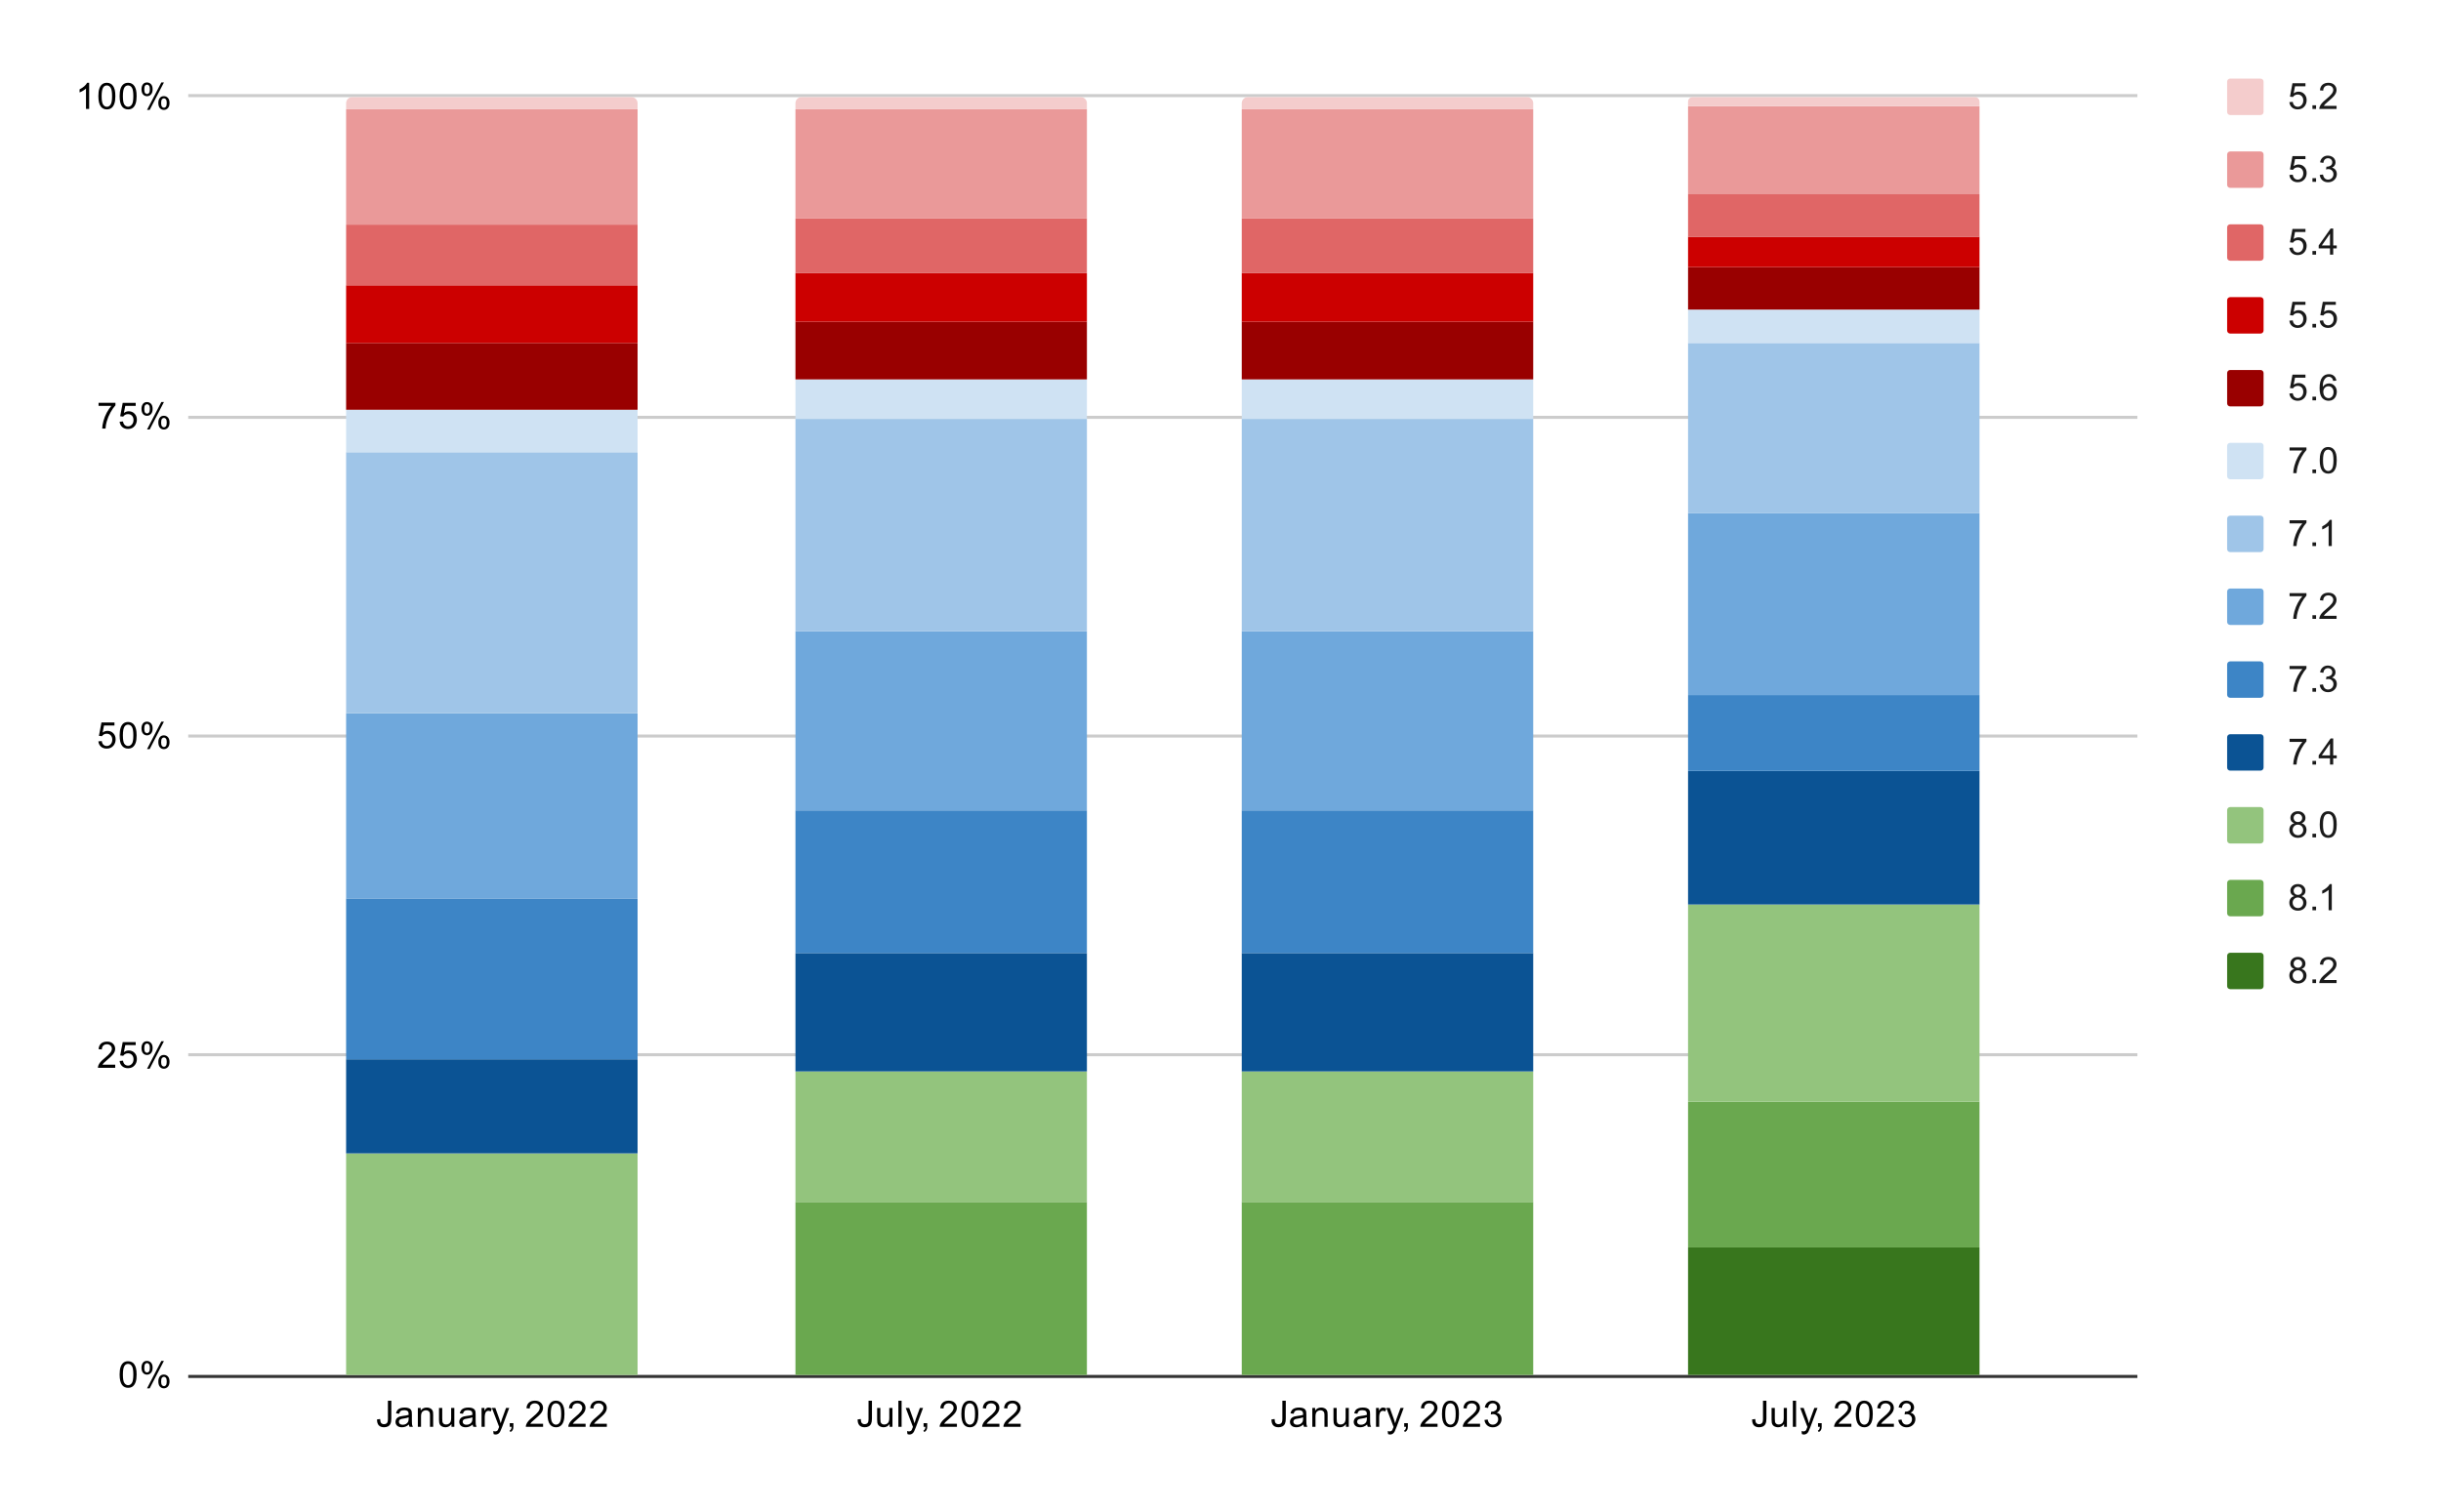 <svg version="1.1" viewBox="0.0 0.0 804.0 498.0" fill="none" stroke="none" stroke-linecap="square" stroke-miterlimit="10" width="804" height="498" xmlns:xlink="http://www.w3.org/1999/xlink" xmlns="http://www.w3.org/2000/svg"><path fill="#ffffff" d="M0 0L804.0 0L804.0 498.0L0 498.0L0 0Z" fill-rule="nonzero"/><path stroke="#333333" stroke-width="1.0" stroke-linecap="butt" d="M62.5 453.5L703.5 453.5" fill-rule="nonzero"/><path stroke="#cccccc" stroke-width="1.0" stroke-linecap="butt" d="M62.5 347.5L703.5 347.5" fill-rule="nonzero"/><path stroke="#cccccc" stroke-width="1.0" stroke-linecap="butt" d="M62.5 242.5L703.5 242.5" fill-rule="nonzero"/><path stroke="#cccccc" stroke-width="1.0" stroke-linecap="butt" d="M62.5 137.5L703.5 137.5" fill-rule="nonzero"/><path stroke="#cccccc" stroke-width="1.0" stroke-linecap="butt" d="M62.5 31.5L703.5 31.5" fill-rule="nonzero"/><clipPath id="id_0"><path d="M62.9 31.9L703.68 31.9L703.68 453.1L62.9 453.1L62.9 31.9Z" clip-rule="nonzero"/></clipPath><path stroke="#000000" stroke-width="2.0" stroke-linecap="butt" stroke-opacity="0.0" clip-path="url(#id_0)" d="M210.0 453.0L114.0 453.0L114.0 453.0L210.0 453.0Z" fill-rule="nonzero"/><path fill="#38761d" clip-path="url(#id_0)" d="M210.0 453.0L114.0 453.0L114.0 453.0L210.0 453.0Z" fill-rule="nonzero"/><path stroke="#000000" stroke-width="2.0" stroke-linecap="butt" stroke-opacity="0.0" clip-path="url(#id_0)" d="M358.0 453.0L262.0 453.0L262.0 453.0L358.0 453.0Z" fill-rule="nonzero"/><path fill="#38761d" clip-path="url(#id_0)" d="M358.0 453.0L262.0 453.0L262.0 453.0L358.0 453.0Z" fill-rule="nonzero"/><path stroke="#000000" stroke-width="2.0" stroke-linecap="butt" stroke-opacity="0.0" clip-path="url(#id_0)" d="M505.0 453.0L409.0 453.0L409.0 453.0L505.0 453.0Z" fill-rule="nonzero"/><path fill="#38761d" clip-path="url(#id_0)" d="M505.0 453.0L409.0 453.0L409.0 453.0L505.0 453.0Z" fill-rule="nonzero"/><path stroke="#000000" stroke-width="2.0" stroke-linecap="butt" stroke-opacity="0.0" clip-path="url(#id_0)" d="M652.0 453.0L556.0 453.0L556.0 411.0L652.0 411.0Z" fill-rule="nonzero"/><path fill="#38761d" clip-path="url(#id_0)" d="M652.0 453.0L556.0 453.0L556.0 411.0L652.0 411.0Z" fill-rule="nonzero"/><path stroke="#000000" stroke-width="2.0" stroke-linecap="butt" stroke-opacity="0.0" clip-path="url(#id_0)" d="M210.0 453.0L114.0 453.0L114.0 453.0L210.0 453.0Z" fill-rule="nonzero"/><path fill="#6aa84f" clip-path="url(#id_0)" d="M210.0 453.0L114.0 453.0L114.0 453.0L210.0 453.0Z" fill-rule="nonzero"/><path stroke="#000000" stroke-width="2.0" stroke-linecap="butt" stroke-opacity="0.0" clip-path="url(#id_0)" d="M358.0 453.0L262.0 453.0L262.0 396.0L358.0 396.0Z" fill-rule="nonzero"/><path fill="#6aa84f" clip-path="url(#id_0)" d="M358.0 453.0L262.0 453.0L262.0 396.0L358.0 396.0Z" fill-rule="nonzero"/><path stroke="#000000" stroke-width="2.0" stroke-linecap="butt" stroke-opacity="0.0" clip-path="url(#id_0)" d="M505.0 453.0L409.0 453.0L409.0 396.0L505.0 396.0Z" fill-rule="nonzero"/><path fill="#6aa84f" clip-path="url(#id_0)" d="M505.0 453.0L409.0 453.0L409.0 396.0L505.0 396.0Z" fill-rule="nonzero"/><path stroke="#000000" stroke-width="2.0" stroke-linecap="butt" stroke-opacity="0.0" clip-path="url(#id_0)" d="M652.0 411.0L556.0 411.0L556.0 363.0L652.0 363.0Z" fill-rule="nonzero"/><path fill="#6aa84f" clip-path="url(#id_0)" d="M652.0 411.0L556.0 411.0L556.0 363.0L652.0 363.0Z" fill-rule="nonzero"/><path stroke="#000000" stroke-width="2.0" stroke-linecap="butt" stroke-opacity="0.0" clip-path="url(#id_0)" d="M210.0 453.0L114.0 453.0L114.0 380.0L210.0 380.0Z" fill-rule="nonzero"/><path fill="#93c47d" clip-path="url(#id_0)" d="M210.0 453.0L114.0 453.0L114.0 380.0L210.0 380.0Z" fill-rule="nonzero"/><path stroke="#000000" stroke-width="2.0" stroke-linecap="butt" stroke-opacity="0.0" clip-path="url(#id_0)" d="M358.0 396.0L262.0 396.0L262.0 353.0L358.0 353.0Z" fill-rule="nonzero"/><path fill="#93c47d" clip-path="url(#id_0)" d="M358.0 396.0L262.0 396.0L262.0 353.0L358.0 353.0Z" fill-rule="nonzero"/><path stroke="#000000" stroke-width="2.0" stroke-linecap="butt" stroke-opacity="0.0" clip-path="url(#id_0)" d="M505.0 396.0L409.0 396.0L409.0 353.0L505.0 353.0Z" fill-rule="nonzero"/><path fill="#93c47d" clip-path="url(#id_0)" d="M505.0 396.0L409.0 396.0L409.0 353.0L505.0 353.0Z" fill-rule="nonzero"/><path stroke="#000000" stroke-width="2.0" stroke-linecap="butt" stroke-opacity="0.0" clip-path="url(#id_0)" d="M652.0 363.0L556.0 363.0L556.0 298.0L652.0 298.0Z" fill-rule="nonzero"/><path fill="#93c47d" clip-path="url(#id_0)" d="M652.0 363.0L556.0 363.0L556.0 298.0L652.0 298.0Z" fill-rule="nonzero"/><path stroke="#000000" stroke-width="2.0" stroke-linecap="butt" stroke-opacity="0.0" clip-path="url(#id_0)" d="M210.0 380.0L114.0 380.0L114.0 349.0L210.0 349.0Z" fill-rule="nonzero"/><path fill="#0b5394" clip-path="url(#id_0)" d="M210.0 380.0L114.0 380.0L114.0 349.0L210.0 349.0Z" fill-rule="nonzero"/><path stroke="#000000" stroke-width="2.0" stroke-linecap="butt" stroke-opacity="0.0" clip-path="url(#id_0)" d="M358.0 353.0L262.0 353.0L262.0 314.0L358.0 314.0Z" fill-rule="nonzero"/><path fill="#0b5394" clip-path="url(#id_0)" d="M358.0 353.0L262.0 353.0L262.0 314.0L358.0 314.0Z" fill-rule="nonzero"/><path stroke="#000000" stroke-width="2.0" stroke-linecap="butt" stroke-opacity="0.0" clip-path="url(#id_0)" d="M505.0 353.0L409.0 353.0L409.0 314.0L505.0 314.0Z" fill-rule="nonzero"/><path fill="#0b5394" clip-path="url(#id_0)" d="M505.0 353.0L409.0 353.0L409.0 314.0L505.0 314.0Z" fill-rule="nonzero"/><path stroke="#000000" stroke-width="2.0" stroke-linecap="butt" stroke-opacity="0.0" clip-path="url(#id_0)" d="M652.0 298.0L556.0 298.0L556.0 254.0L652.0 254.0Z" fill-rule="nonzero"/><path fill="#0b5394" clip-path="url(#id_0)" d="M652.0 298.0L556.0 298.0L556.0 254.0L652.0 254.0Z" fill-rule="nonzero"/><path stroke="#000000" stroke-width="2.0" stroke-linecap="butt" stroke-opacity="0.0" clip-path="url(#id_0)" d="M210.0 349.0L114.0 349.0L114.0 296.0L210.0 296.0Z" fill-rule="nonzero"/><path fill="#3d85c6" clip-path="url(#id_0)" d="M210.0 349.0L114.0 349.0L114.0 296.0L210.0 296.0Z" fill-rule="nonzero"/><path stroke="#000000" stroke-width="2.0" stroke-linecap="butt" stroke-opacity="0.0" clip-path="url(#id_0)" d="M358.0 314.0L262.0 314.0L262.0 267.0L358.0 267.0Z" fill-rule="nonzero"/><path fill="#3d85c6" clip-path="url(#id_0)" d="M358.0 314.0L262.0 314.0L262.0 267.0L358.0 267.0Z" fill-rule="nonzero"/><path stroke="#000000" stroke-width="2.0" stroke-linecap="butt" stroke-opacity="0.0" clip-path="url(#id_0)" d="M505.0 314.0L409.0 314.0L409.0 267.0L505.0 267.0Z" fill-rule="nonzero"/><path fill="#3d85c6" clip-path="url(#id_0)" d="M505.0 314.0L409.0 314.0L409.0 267.0L505.0 267.0Z" fill-rule="nonzero"/><path stroke="#000000" stroke-width="2.0" stroke-linecap="butt" stroke-opacity="0.0" clip-path="url(#id_0)" d="M652.0 254.0L556.0 254.0L556.0 229.0L652.0 229.0Z" fill-rule="nonzero"/><path fill="#3d85c6" clip-path="url(#id_0)" d="M652.0 254.0L556.0 254.0L556.0 229.0L652.0 229.0Z" fill-rule="nonzero"/><path stroke="#000000" stroke-width="2.0" stroke-linecap="butt" stroke-opacity="0.0" clip-path="url(#id_0)" d="M210.0 296.0L114.0 296.0L114.0 235.0L210.0 235.0Z" fill-rule="nonzero"/><path fill="#6fa8dc" clip-path="url(#id_0)" d="M210.0 296.0L114.0 296.0L114.0 235.0L210.0 235.0Z" fill-rule="nonzero"/><path stroke="#000000" stroke-width="2.0" stroke-linecap="butt" stroke-opacity="0.0" clip-path="url(#id_0)" d="M358.0 267.0L262.0 267.0L262.0 208.0L358.0 208.0Z" fill-rule="nonzero"/><path fill="#6fa8dc" clip-path="url(#id_0)" d="M358.0 267.0L262.0 267.0L262.0 208.0L358.0 208.0Z" fill-rule="nonzero"/><path stroke="#000000" stroke-width="2.0" stroke-linecap="butt" stroke-opacity="0.0" clip-path="url(#id_0)" d="M505.0 267.0L409.0 267.0L409.0 208.0L505.0 208.0Z" fill-rule="nonzero"/><path fill="#6fa8dc" clip-path="url(#id_0)" d="M505.0 267.0L409.0 267.0L409.0 208.0L505.0 208.0Z" fill-rule="nonzero"/><path stroke="#000000" stroke-width="2.0" stroke-linecap="butt" stroke-opacity="0.0" clip-path="url(#id_0)" d="M652.0 229.0L556.0 229.0L556.0 169.0L652.0 169.0Z" fill-rule="nonzero"/><path fill="#6fa8dc" clip-path="url(#id_0)" d="M652.0 229.0L556.0 229.0L556.0 169.0L652.0 169.0Z" fill-rule="nonzero"/><path stroke="#000000" stroke-width="2.0" stroke-linecap="butt" stroke-opacity="0.0" clip-path="url(#id_0)" d="M210.0 235.0L114.0 235.0L114.0 149.0L210.0 149.0Z" fill-rule="nonzero"/><path fill="#9fc5e8" clip-path="url(#id_0)" d="M210.0 235.0L114.0 235.0L114.0 149.0L210.0 149.0Z" fill-rule="nonzero"/><path stroke="#000000" stroke-width="2.0" stroke-linecap="butt" stroke-opacity="0.0" clip-path="url(#id_0)" d="M358.0 208.0L262.0 208.0L262.0 138.0L358.0 138.0Z" fill-rule="nonzero"/><path fill="#9fc5e8" clip-path="url(#id_0)" d="M358.0 208.0L262.0 208.0L262.0 138.0L358.0 138.0Z" fill-rule="nonzero"/><path stroke="#000000" stroke-width="2.0" stroke-linecap="butt" stroke-opacity="0.0" clip-path="url(#id_0)" d="M505.0 208.0L409.0 208.0L409.0 138.0L505.0 138.0Z" fill-rule="nonzero"/><path fill="#9fc5e8" clip-path="url(#id_0)" d="M505.0 208.0L409.0 208.0L409.0 138.0L505.0 138.0Z" fill-rule="nonzero"/><path stroke="#000000" stroke-width="2.0" stroke-linecap="butt" stroke-opacity="0.0" clip-path="url(#id_0)" d="M652.0 169.0L556.0 169.0L556.0 113.0L652.0 113.0Z" fill-rule="nonzero"/><path fill="#9fc5e8" clip-path="url(#id_0)" d="M652.0 169.0L556.0 169.0L556.0 113.0L652.0 113.0Z" fill-rule="nonzero"/><path stroke="#000000" stroke-width="2.0" stroke-linecap="butt" stroke-opacity="0.0" clip-path="url(#id_0)" d="M210.0 149.0L114.0 149.0L114.0 135.0L210.0 135.0Z" fill-rule="nonzero"/><path fill="#cfe2f3" clip-path="url(#id_0)" d="M210.0 149.0L114.0 149.0L114.0 135.0L210.0 135.0Z" fill-rule="nonzero"/><path stroke="#000000" stroke-width="2.0" stroke-linecap="butt" stroke-opacity="0.0" clip-path="url(#id_0)" d="M358.0 138.0L262.0 138.0L262.0 125.0L358.0 125.0Z" fill-rule="nonzero"/><path fill="#cfe2f3" clip-path="url(#id_0)" d="M358.0 138.0L262.0 138.0L262.0 125.0L358.0 125.0Z" fill-rule="nonzero"/><path stroke="#000000" stroke-width="2.0" stroke-linecap="butt" stroke-opacity="0.0" clip-path="url(#id_0)" d="M505.0 138.0L409.0 138.0L409.0 125.0L505.0 125.0Z" fill-rule="nonzero"/><path fill="#cfe2f3" clip-path="url(#id_0)" d="M505.0 138.0L409.0 138.0L409.0 125.0L505.0 125.0Z" fill-rule="nonzero"/><path stroke="#000000" stroke-width="2.0" stroke-linecap="butt" stroke-opacity="0.0" clip-path="url(#id_0)" d="M652.0 113.0L556.0 113.0L556.0 102.0L652.0 102.0Z" fill-rule="nonzero"/><path fill="#cfe2f3" clip-path="url(#id_0)" d="M652.0 113.0L556.0 113.0L556.0 102.0L652.0 102.0Z" fill-rule="nonzero"/><path stroke="#000000" stroke-width="2.0" stroke-linecap="butt" stroke-opacity="0.0" clip-path="url(#id_0)" d="M210.0 135.0L114.0 135.0L114.0 113.0L210.0 113.0Z" fill-rule="nonzero"/><path fill="#990000" clip-path="url(#id_0)" d="M210.0 135.0L114.0 135.0L114.0 113.0L210.0 113.0Z" fill-rule="nonzero"/><path stroke="#000000" stroke-width="2.0" stroke-linecap="butt" stroke-opacity="0.0" clip-path="url(#id_0)" d="M358.0 125.0L262.0 125.0L262.0 106.0L358.0 106.0Z" fill-rule="nonzero"/><path fill="#990000" clip-path="url(#id_0)" d="M358.0 125.0L262.0 125.0L262.0 106.0L358.0 106.0Z" fill-rule="nonzero"/><path stroke="#000000" stroke-width="2.0" stroke-linecap="butt" stroke-opacity="0.0" clip-path="url(#id_0)" d="M505.0 125.0L409.0 125.0L409.0 106.0L505.0 106.0Z" fill-rule="nonzero"/><path fill="#990000" clip-path="url(#id_0)" d="M505.0 125.0L409.0 125.0L409.0 106.0L505.0 106.0Z" fill-rule="nonzero"/><path stroke="#000000" stroke-width="2.0" stroke-linecap="butt" stroke-opacity="0.0" clip-path="url(#id_0)" d="M652.0 102.0L556.0 102.0L556.0 88.0L652.0 88.0Z" fill-rule="nonzero"/><path fill="#990000" clip-path="url(#id_0)" d="M652.0 102.0L556.0 102.0L556.0 88.0L652.0 88.0Z" fill-rule="nonzero"/><path stroke="#000000" stroke-width="2.0" stroke-linecap="butt" stroke-opacity="0.0" clip-path="url(#id_0)" d="M210.0 113.0L114.0 113.0L114.0 94.0L210.0 94.0Z" fill-rule="nonzero"/><path fill="#cc0000" clip-path="url(#id_0)" d="M210.0 113.0L114.0 113.0L114.0 94.0L210.0 94.0Z" fill-rule="nonzero"/><path stroke="#000000" stroke-width="2.0" stroke-linecap="butt" stroke-opacity="0.0" clip-path="url(#id_0)" d="M358.0 106.0L262.0 106.0L262.0 90.0L358.0 90.0Z" fill-rule="nonzero"/><path fill="#cc0000" clip-path="url(#id_0)" d="M358.0 106.0L262.0 106.0L262.0 90.0L358.0 90.0Z" fill-rule="nonzero"/><path stroke="#000000" stroke-width="2.0" stroke-linecap="butt" stroke-opacity="0.0" clip-path="url(#id_0)" d="M505.0 106.0L409.0 106.0L409.0 90.0L505.0 90.0Z" fill-rule="nonzero"/><path fill="#cc0000" clip-path="url(#id_0)" d="M505.0 106.0L409.0 106.0L409.0 90.0L505.0 90.0Z" fill-rule="nonzero"/><path stroke="#000000" stroke-width="2.0" stroke-linecap="butt" stroke-opacity="0.0" clip-path="url(#id_0)" d="M652.0 88.0L556.0 88.0L556.0 78.0L652.0 78.0Z" fill-rule="nonzero"/><path fill="#cc0000" clip-path="url(#id_0)" d="M652.0 88.0L556.0 88.0L556.0 78.0L652.0 78.0Z" fill-rule="nonzero"/><path stroke="#000000" stroke-width="2.0" stroke-linecap="butt" stroke-opacity="0.0" clip-path="url(#id_0)" d="M210.0 94.0L114.0 94.0L114.0 74.0L210.0 74.0Z" fill-rule="nonzero"/><path fill="#e06666" clip-path="url(#id_0)" d="M210.0 94.0L114.0 94.0L114.0 74.0L210.0 74.0Z" fill-rule="nonzero"/><path stroke="#000000" stroke-width="2.0" stroke-linecap="butt" stroke-opacity="0.0" clip-path="url(#id_0)" d="M358.0 90.0L262.0 90.0L262.0 72.0L358.0 72.0Z" fill-rule="nonzero"/><path fill="#e06666" clip-path="url(#id_0)" d="M358.0 90.0L262.0 90.0L262.0 72.0L358.0 72.0Z" fill-rule="nonzero"/><path stroke="#000000" stroke-width="2.0" stroke-linecap="butt" stroke-opacity="0.0" clip-path="url(#id_0)" d="M505.0 90.0L409.0 90.0L409.0 72.0L505.0 72.0Z" fill-rule="nonzero"/><path fill="#e06666" clip-path="url(#id_0)" d="M505.0 90.0L409.0 90.0L409.0 72.0L505.0 72.0Z" fill-rule="nonzero"/><path stroke="#000000" stroke-width="2.0" stroke-linecap="butt" stroke-opacity="0.0" clip-path="url(#id_0)" d="M652.0 78.0L556.0 78.0L556.0 64.0L652.0 64.0Z" fill-rule="nonzero"/><path fill="#e06666" clip-path="url(#id_0)" d="M652.0 78.0L556.0 78.0L556.0 64.0L652.0 64.0Z" fill-rule="nonzero"/><path stroke="#000000" stroke-width="2.0" stroke-linecap="butt" stroke-opacity="0.0" clip-path="url(#id_0)" d="M210.0 74.0L114.0 74.0L114.0 36.0L210.0 36.0Z" fill-rule="nonzero"/><path fill="#ea9999" clip-path="url(#id_0)" d="M210.0 74.0L114.0 74.0L114.0 36.0L210.0 36.0Z" fill-rule="nonzero"/><path stroke="#000000" stroke-width="2.0" stroke-linecap="butt" stroke-opacity="0.0" clip-path="url(#id_0)" d="M358.0 72.0L262.0 72.0L262.0 36.0L358.0 36.0Z" fill-rule="nonzero"/><path fill="#ea9999" clip-path="url(#id_0)" d="M358.0 72.0L262.0 72.0L262.0 36.0L358.0 36.0Z" fill-rule="nonzero"/><path stroke="#000000" stroke-width="2.0" stroke-linecap="butt" stroke-opacity="0.0" clip-path="url(#id_0)" d="M505.0 72.0L409.0 72.0L409.0 36.0L505.0 36.0Z" fill-rule="nonzero"/><path fill="#ea9999" clip-path="url(#id_0)" d="M505.0 72.0L409.0 72.0L409.0 36.0L505.0 36.0Z" fill-rule="nonzero"/><path stroke="#000000" stroke-width="2.0" stroke-linecap="butt" stroke-opacity="0.0" clip-path="url(#id_0)" d="M652.0 64.0L556.0 64.0L556.0 35.0L652.0 35.0Z" fill-rule="nonzero"/><path fill="#ea9999" clip-path="url(#id_0)" d="M652.0 64.0L556.0 64.0L556.0 35.0L652.0 35.0Z" fill-rule="nonzero"/><path stroke="#000000" stroke-width="2.0" stroke-linecap="butt" stroke-opacity="0.0" clip-path="url(#id_0)" d="M210.0 36.0L114.0 36.0L114.0 34.0C114.0 32.895 114.895 32.0 116.0 32.0L208.0 32.0C209.105 32.0 210.0 32.895 210.0 34.0Z" fill-rule="nonzero"/><path fill="#f4cccc" clip-path="url(#id_0)" d="M210.0 36.0L114.0 36.0L114.0 34.0C114.0 32.895 114.895 32.0 116.0 32.0L208.0 32.0C209.105 32.0 210.0 32.895 210.0 34.0Z" fill-rule="nonzero"/><path stroke="#000000" stroke-width="2.0" stroke-linecap="butt" stroke-opacity="0.0" clip-path="url(#id_0)" d="M358.0 36.0L262.0 36.0L262.0 34.0C262.0 32.895 262.895 32.0 264.0 32.0L356.0 32.0C357.105 32.0 358.0 32.895 358.0 34.0Z" fill-rule="nonzero"/><path fill="#f4cccc" clip-path="url(#id_0)" d="M358.0 36.0L262.0 36.0L262.0 34.0C262.0 32.895 262.895 32.0 264.0 32.0L356.0 32.0C357.105 32.0 358.0 32.895 358.0 34.0Z" fill-rule="nonzero"/><path stroke="#000000" stroke-width="2.0" stroke-linecap="butt" stroke-opacity="0.0" clip-path="url(#id_0)" d="M505.0 36.0L409.0 36.0L409.0 34.0C409.0 32.895 409.895 32.0 411.0 32.0L503.0 32.0C504.105 32.0 505.0 32.895 505.0 34.0Z" fill-rule="nonzero"/><path fill="#f4cccc" clip-path="url(#id_0)" d="M505.0 36.0L409.0 36.0L409.0 34.0C409.0 32.895 409.895 32.0 411.0 32.0L503.0 32.0C504.105 32.0 505.0 32.895 505.0 34.0Z" fill-rule="nonzero"/><path stroke="#000000" stroke-width="2.0" stroke-linecap="butt" stroke-opacity="0.0" clip-path="url(#id_0)" d="M652.0 35.0L556.0 35.0L556.0 33.5C556.0 32.672 556.672 32.0 557.5 32.0L650.5 32.0C651.328 32.0 652.0 32.672 652.0 33.5Z" fill-rule="nonzero"/><path fill="#f4cccc" clip-path="url(#id_0)" d="M652.0 35.0L556.0 35.0L556.0 33.5C556.0 32.672 556.672 32.0 557.5 32.0L650.5 32.0C651.328 32.0 652.0 32.672 652.0 33.5Z" fill-rule="nonzero"/><path fill="#000000" d="M39.4 452.866Q39.4 451.334 39.712 450.413Q40.025 449.475 40.634 448.975Q41.259 448.475 42.197 448.475Q42.884 448.475 43.4 448.756Q43.931 449.038 44.275 449.569Q44.619 450.084 44.806 450.834Q44.994 451.584 44.994 452.866Q44.994 454.381 44.681 455.303Q44.384 456.225 43.759 456.741Q43.15 457.241 42.197 457.241Q40.962 457.241 40.244 456.35Q39.4 455.288 39.4 452.866ZM40.478 452.866Q40.478 454.975 40.978 455.678Q41.478 456.381 42.197 456.381Q42.931 456.381 43.416 455.678Q43.916 454.975 43.916 452.866Q43.916 450.741 43.416 450.053Q42.931 449.35 42.181 449.35Q41.462 449.35 41.025 449.959Q40.478 450.741 40.478 452.866ZM46.603 450.569Q46.603 449.647 47.056 449.006Q47.525 448.366 48.4 448.366Q49.212 448.366 49.744 448.944Q50.275 449.522 50.275 450.631Q50.275 451.725 49.728 452.319Q49.197 452.897 48.416 452.897Q47.634 452.897 47.119 452.319Q46.603 451.741 46.603 450.569ZM48.431 449.084Q48.041 449.084 47.775 449.428Q47.525 449.772 47.525 450.678Q47.525 451.506 47.775 451.85Q48.041 452.178 48.431 452.178Q48.837 452.178 49.087 451.834Q49.353 451.491 49.353 450.6Q49.353 449.756 49.087 449.428Q48.822 449.084 48.431 449.084ZM48.431 457.413L53.134 448.366L53.994 448.366L49.306 457.413L48.431 457.413ZM52.15 455.084Q52.15 454.163 52.603 453.522Q53.072 452.881 53.962 452.881Q54.775 452.881 55.306 453.459Q55.837 454.022 55.837 455.147Q55.837 456.241 55.291 456.834Q54.759 457.413 53.962 457.413Q53.197 457.413 52.666 456.834Q52.15 456.256 52.15 455.084ZM53.994 453.6Q53.587 453.6 53.322 453.944Q53.072 454.288 53.072 455.194Q53.072 456.006 53.337 456.35Q53.603 456.694 53.994 456.694Q54.384 456.694 54.65 456.35Q54.916 456.006 54.916 455.1Q54.916 454.272 54.65 453.944Q54.384 453.6 53.994 453.6Z" fill-rule="nonzero"/><path fill="#000000" d="M37.947 350.784L37.947 351.8L32.259 351.8Q32.259 351.425 32.384 351.066Q32.603 350.488 33.072 349.925Q33.556 349.363 34.462 348.628Q35.869 347.472 36.353 346.8Q36.853 346.128 36.853 345.534Q36.853 344.909 36.4 344.488Q35.947 344.05 35.228 344.05Q34.462 344.05 34.009 344.503Q33.556 344.956 33.541 345.769L32.462 345.659Q32.572 344.441 33.291 343.816Q34.025 343.175 35.259 343.175Q36.494 343.175 37.212 343.863Q37.931 344.55 37.931 345.566Q37.931 346.081 37.712 346.581Q37.509 347.066 37.009 347.628Q36.525 348.175 35.4 349.128Q34.447 349.925 34.166 350.222Q33.9 350.503 33.728 350.784L37.947 350.784ZM39.4 349.55L40.509 349.456Q40.634 350.269 41.072 350.675Q41.525 351.081 42.166 351.081Q42.916 351.081 43.447 350.503Q43.978 349.925 43.978 348.988Q43.978 348.081 43.462 347.566Q42.962 347.034 42.134 347.034Q41.634 347.034 41.212 347.269Q40.806 347.503 40.572 347.863L39.587 347.738L40.416 343.331L44.697 343.331L44.697 344.331L41.259 344.331L40.806 346.644Q41.572 346.097 42.416 346.097Q43.541 346.097 44.306 346.878Q45.087 347.659 45.087 348.894Q45.087 350.05 44.416 350.909Q43.587 351.941 42.166 351.941Q40.994 351.941 40.244 351.284Q39.509 350.628 39.4 349.55ZM46.603 345.269Q46.603 344.347 47.056 343.706Q47.525 343.066 48.4 343.066Q49.212 343.066 49.744 343.644Q50.275 344.222 50.275 345.331Q50.275 346.425 49.728 347.019Q49.197 347.597 48.416 347.597Q47.634 347.597 47.119 347.019Q46.603 346.441 46.603 345.269ZM48.431 343.784Q48.041 343.784 47.775 344.128Q47.525 344.472 47.525 345.378Q47.525 346.206 47.775 346.55Q48.041 346.878 48.431 346.878Q48.837 346.878 49.087 346.534Q49.353 346.191 49.353 345.3Q49.353 344.456 49.087 344.128Q48.822 343.784 48.431 343.784ZM48.431 352.113L53.134 343.066L53.994 343.066L49.306 352.113L48.431 352.113ZM52.15 349.784Q52.15 348.863 52.603 348.222Q53.072 347.581 53.962 347.581Q54.775 347.581 55.306 348.159Q55.837 348.722 55.837 349.847Q55.837 350.941 55.291 351.534Q54.759 352.113 53.962 352.113Q53.197 352.113 52.666 351.534Q52.15 350.956 52.15 349.784ZM53.994 348.3Q53.587 348.3 53.322 348.644Q53.072 348.988 53.072 349.894Q53.072 350.706 53.337 351.05Q53.603 351.394 53.994 351.394Q54.384 351.394 54.65 351.05Q54.916 350.706 54.916 349.8Q54.916 348.972 54.65 348.644Q54.384 348.3 53.994 348.3Z" fill-rule="nonzero"/><path fill="#000000" d="M32.4 244.25L33.509 244.156Q33.634 244.969 34.072 245.375Q34.525 245.781 35.166 245.781Q35.916 245.781 36.447 245.203Q36.978 244.625 36.978 243.688Q36.978 242.781 36.462 242.266Q35.962 241.734 35.134 241.734Q34.634 241.734 34.212 241.969Q33.806 242.203 33.572 242.562L32.587 242.438L33.416 238.031L37.697 238.031L37.697 239.031L34.259 239.031L33.806 241.344Q34.572 240.797 35.416 240.797Q36.541 240.797 37.306 241.578Q38.087 242.359 38.087 243.594Q38.087 244.75 37.416 245.609Q36.587 246.641 35.166 246.641Q33.994 246.641 33.244 245.984Q32.509 245.328 32.4 244.25ZM39.4 242.266Q39.4 240.734 39.712 239.812Q40.025 238.875 40.634 238.375Q41.259 237.875 42.197 237.875Q42.884 237.875 43.4 238.156Q43.931 238.438 44.275 238.969Q44.619 239.484 44.806 240.234Q44.994 240.984 44.994 242.266Q44.994 243.781 44.681 244.703Q44.384 245.625 43.759 246.141Q43.15 246.641 42.197 246.641Q40.962 246.641 40.244 245.75Q39.4 244.688 39.4 242.266ZM40.478 242.266Q40.478 244.375 40.978 245.078Q41.478 245.781 42.197 245.781Q42.931 245.781 43.416 245.078Q43.916 244.375 43.916 242.266Q43.916 240.141 43.416 239.453Q42.931 238.75 42.181 238.75Q41.462 238.75 41.025 239.359Q40.478 240.141 40.478 242.266ZM46.603 239.969Q46.603 239.047 47.056 238.406Q47.525 237.766 48.4 237.766Q49.212 237.766 49.744 238.344Q50.275 238.922 50.275 240.031Q50.275 241.125 49.728 241.719Q49.197 242.297 48.416 242.297Q47.634 242.297 47.119 241.719Q46.603 241.141 46.603 239.969ZM48.431 238.484Q48.041 238.484 47.775 238.828Q47.525 239.172 47.525 240.078Q47.525 240.906 47.775 241.25Q48.041 241.578 48.431 241.578Q48.837 241.578 49.087 241.234Q49.353 240.891 49.353 240.0Q49.353 239.156 49.087 238.828Q48.822 238.484 48.431 238.484ZM48.431 246.812L53.134 237.766L53.994 237.766L49.306 246.812L48.431 246.812ZM52.15 244.484Q52.15 243.562 52.603 242.922Q53.072 242.281 53.962 242.281Q54.775 242.281 55.306 242.859Q55.837 243.422 55.837 244.547Q55.837 245.641 55.291 246.234Q54.759 246.812 53.962 246.812Q53.197 246.812 52.666 246.234Q52.15 245.656 52.15 244.484ZM53.994 243.0Q53.587 243.0 53.322 243.344Q53.072 243.688 53.072 244.594Q53.072 245.406 53.337 245.75Q53.603 246.094 53.994 246.094Q54.384 246.094 54.65 245.75Q54.916 245.406 54.916 244.5Q54.916 243.672 54.65 243.344Q54.384 243.0 53.994 243.0Z" fill-rule="nonzero"/><path fill="#000000" d="M32.462 133.731L32.462 132.716L38.025 132.716L38.025 133.544Q37.212 134.419 36.4 135.872Q35.603 137.309 35.166 138.841Q34.837 139.919 34.759 141.2L33.666 141.2Q33.681 140.184 34.056 138.747Q34.447 137.309 35.15 135.981Q35.869 134.653 36.681 133.731L32.462 133.731ZM39.4 138.95L40.509 138.856Q40.634 139.669 41.072 140.075Q41.525 140.481 42.166 140.481Q42.916 140.481 43.447 139.903Q43.978 139.325 43.978 138.387Q43.978 137.481 43.462 136.966Q42.962 136.434 42.134 136.434Q41.634 136.434 41.212 136.669Q40.806 136.903 40.572 137.262L39.587 137.137L40.416 132.731L44.697 132.731L44.697 133.731L41.259 133.731L40.806 136.044Q41.572 135.497 42.416 135.497Q43.541 135.497 44.306 136.278Q45.087 137.059 45.087 138.294Q45.087 139.45 44.416 140.309Q43.587 141.341 42.166 141.341Q40.994 141.341 40.244 140.684Q39.509 140.028 39.4 138.95ZM46.603 134.669Q46.603 133.747 47.056 133.106Q47.525 132.466 48.4 132.466Q49.212 132.466 49.744 133.044Q50.275 133.622 50.275 134.731Q50.275 135.825 49.728 136.419Q49.197 136.997 48.416 136.997Q47.634 136.997 47.119 136.419Q46.603 135.841 46.603 134.669ZM48.431 133.184Q48.041 133.184 47.775 133.528Q47.525 133.872 47.525 134.778Q47.525 135.606 47.775 135.95Q48.041 136.278 48.431 136.278Q48.837 136.278 49.087 135.934Q49.353 135.591 49.353 134.7Q49.353 133.856 49.087 133.528Q48.822 133.184 48.431 133.184ZM48.431 141.512L53.134 132.466L53.994 132.466L49.306 141.512L48.431 141.512ZM52.15 139.184Q52.15 138.262 52.603 137.622Q53.072 136.981 53.962 136.981Q54.775 136.981 55.306 137.559Q55.837 138.122 55.837 139.247Q55.837 140.341 55.291 140.934Q54.759 141.512 53.962 141.512Q53.197 141.512 52.666 140.934Q52.15 140.356 52.15 139.184ZM53.994 137.7Q53.587 137.7 53.322 138.044Q53.072 138.387 53.072 139.294Q53.072 140.106 53.337 140.45Q53.603 140.794 53.994 140.794Q54.384 140.794 54.65 140.45Q54.916 140.106 54.916 139.2Q54.916 138.372 54.65 138.044Q54.384 137.7 53.994 137.7Z" fill-rule="nonzero"/><path fill="#000000" d="M29.369 35.9L28.322 35.9L28.322 29.181Q27.931 29.541 27.306 29.916Q26.697 30.275 26.212 30.447L26.212 29.431Q27.087 29.009 27.744 28.431Q28.416 27.838 28.697 27.275L29.369 27.275L29.369 35.9ZM32.4 31.666Q32.4 30.134 32.712 29.213Q33.025 28.275 33.634 27.775Q34.259 27.275 35.197 27.275Q35.884 27.275 36.4 27.556Q36.931 27.838 37.275 28.369Q37.619 28.884 37.806 29.634Q37.994 30.384 37.994 31.666Q37.994 33.181 37.681 34.103Q37.384 35.025 36.759 35.541Q36.15 36.041 35.197 36.041Q33.962 36.041 33.244 35.15Q32.4 34.087 32.4 31.666ZM33.478 31.666Q33.478 33.775 33.978 34.478Q34.478 35.181 35.197 35.181Q35.931 35.181 36.416 34.478Q36.916 33.775 36.916 31.666Q36.916 29.541 36.416 28.853Q35.931 28.15 35.181 28.15Q34.462 28.15 34.025 28.759Q33.478 29.541 33.478 31.666ZM39.4 31.666Q39.4 30.134 39.712 29.213Q40.025 28.275 40.634 27.775Q41.259 27.275 42.197 27.275Q42.884 27.275 43.4 27.556Q43.931 27.838 44.275 28.369Q44.619 28.884 44.806 29.634Q44.994 30.384 44.994 31.666Q44.994 33.181 44.681 34.103Q44.384 35.025 43.759 35.541Q43.15 36.041 42.197 36.041Q40.962 36.041 40.244 35.15Q39.4 34.087 39.4 31.666ZM40.478 31.666Q40.478 33.775 40.978 34.478Q41.478 35.181 42.197 35.181Q42.931 35.181 43.416 34.478Q43.916 33.775 43.916 31.666Q43.916 29.541 43.416 28.853Q42.931 28.15 42.181 28.15Q41.462 28.15 41.025 28.759Q40.478 29.541 40.478 31.666ZM46.603 29.369Q46.603 28.447 47.056 27.806Q47.525 27.166 48.4 27.166Q49.212 27.166 49.744 27.744Q50.275 28.322 50.275 29.431Q50.275 30.525 49.728 31.119Q49.197 31.697 48.416 31.697Q47.634 31.697 47.119 31.119Q46.603 30.541 46.603 29.369ZM48.431 27.884Q48.041 27.884 47.775 28.228Q47.525 28.572 47.525 29.478Q47.525 30.306 47.775 30.65Q48.041 30.978 48.431 30.978Q48.837 30.978 49.087 30.634Q49.353 30.291 49.353 29.4Q49.353 28.556 49.087 28.228Q48.822 27.884 48.431 27.884ZM48.431 36.212L53.134 27.166L53.994 27.166L49.306 36.212L48.431 36.212ZM52.15 33.884Q52.15 32.962 52.603 32.322Q53.072 31.681 53.962 31.681Q54.775 31.681 55.306 32.259Q55.837 32.822 55.837 33.947Q55.837 35.041 55.291 35.634Q54.759 36.212 53.962 36.212Q53.197 36.212 52.666 35.634Q52.15 35.056 52.15 33.884ZM53.994 32.4Q53.587 32.4 53.322 32.744Q53.072 33.087 53.072 33.994Q53.072 34.806 53.337 35.15Q53.603 35.494 53.994 35.494Q54.384 35.494 54.65 35.15Q54.916 34.806 54.916 33.9Q54.916 33.072 54.65 32.744Q54.384 32.4 53.994 32.4Z" fill-rule="nonzero"/><path fill="#000000" d="M124.175 467.663L125.206 467.522Q125.238 468.506 125.566 468.866Q125.894 469.225 126.488 469.225Q126.91 469.225 127.222 469.038Q127.535 468.834 127.644 468.506Q127.769 468.163 127.769 467.428L127.769 461.506L128.894 461.506L128.894 467.366Q128.894 468.444 128.628 469.038Q128.378 469.631 127.816 469.944Q127.253 470.241 126.488 470.241Q125.363 470.241 124.753 469.6Q124.16 468.944 124.175 467.663ZM134.691 469.334Q134.097 469.834 133.55 470.038Q133.019 470.241 132.394 470.241Q131.363 470.241 130.816 469.741Q130.269 469.241 130.269 468.459Q130.269 468.006 130.472 467.631Q130.675 467.241 131.019 467.022Q131.363 466.788 131.785 466.678Q132.081 466.584 132.722 466.506Q133.988 466.366 134.597 466.147Q134.597 465.928 134.597 465.881Q134.597 465.225 134.3 464.959Q133.894 464.616 133.097 464.616Q132.363 464.616 132.003 464.881Q131.644 465.131 131.472 465.788L130.441 465.647Q130.581 464.991 130.91 464.584Q131.238 464.178 131.847 463.959Q132.456 463.741 133.253 463.741Q134.05 463.741 134.55 463.928Q135.05 464.116 135.285 464.397Q135.519 464.678 135.613 465.116Q135.66 465.381 135.66 466.084L135.66 467.491Q135.66 468.959 135.722 469.35Q135.8 469.741 136.003 470.1L134.894 470.1Q134.738 469.772 134.691 469.334ZM134.597 466.975Q134.019 467.209 132.878 467.381Q132.222 467.475 131.956 467.6Q131.691 467.709 131.535 467.928Q131.394 468.147 131.394 468.428Q131.394 468.85 131.706 469.131Q132.035 469.413 132.644 469.413Q133.253 469.413 133.722 469.147Q134.206 468.881 134.425 468.413Q134.597 468.053 134.597 467.366L134.597 466.975ZM137.628 470.1L137.628 463.881L138.566 463.881L138.566 464.756Q139.253 463.741 140.55 463.741Q141.113 463.741 141.581 463.944Q142.066 464.147 142.3 464.475Q142.535 464.803 142.628 465.241Q142.675 465.538 142.675 466.272L142.675 470.1L141.628 470.1L141.628 466.319Q141.628 465.663 141.503 465.35Q141.378 465.038 141.066 464.85Q140.753 464.647 140.331 464.647Q139.66 464.647 139.16 465.084Q138.675 465.506 138.675 466.694L138.675 470.1L137.628 470.1ZM148.706 470.1L148.706 469.178Q147.972 470.241 146.722 470.241Q146.175 470.241 145.691 470.038Q145.222 469.819 144.988 469.506Q144.753 469.178 144.66 468.709Q144.597 468.413 144.597 467.725L144.597 463.881L145.66 463.881L145.66 467.334Q145.66 468.147 145.722 468.444Q145.816 468.85 146.128 469.1Q146.456 469.334 146.941 469.334Q147.41 469.334 147.816 469.1Q148.238 468.85 148.41 468.428Q148.597 468.006 148.597 467.209L148.597 463.881L149.644 463.881L149.644 470.1L148.706 470.1ZM155.691 469.334Q155.097 469.834 154.55 470.038Q154.019 470.241 153.394 470.241Q152.363 470.241 151.816 469.741Q151.269 469.241 151.269 468.459Q151.269 468.006 151.472 467.631Q151.675 467.241 152.019 467.022Q152.363 466.788 152.785 466.678Q153.081 466.584 153.722 466.506Q154.988 466.366 155.597 466.147Q155.597 465.928 155.597 465.881Q155.597 465.225 155.3 464.959Q154.894 464.616 154.097 464.616Q153.363 464.616 153.003 464.881Q152.644 465.131 152.472 465.788L151.441 465.647Q151.581 464.991 151.91 464.584Q152.238 464.178 152.847 463.959Q153.456 463.741 154.253 463.741Q155.05 463.741 155.55 463.928Q156.05 464.116 156.285 464.397Q156.519 464.678 156.613 465.116Q156.66 465.381 156.66 466.084L156.66 467.491Q156.66 468.959 156.722 469.35Q156.8 469.741 157.003 470.1L155.894 470.1Q155.738 469.772 155.691 469.334ZM155.597 466.975Q155.019 467.209 153.878 467.381Q153.222 467.475 152.956 467.6Q152.691 467.709 152.535 467.928Q152.394 468.147 152.394 468.428Q152.394 468.85 152.706 469.131Q153.035 469.413 153.644 469.413Q154.253 469.413 154.722 469.147Q155.206 468.881 155.425 468.413Q155.597 468.053 155.597 467.366L155.597 466.975ZM158.613 470.1L158.613 463.881L159.566 463.881L159.566 464.819Q159.925 464.163 160.222 463.959Q160.535 463.741 160.91 463.741Q161.441 463.741 161.988 464.069L161.628 465.053Q161.238 464.819 160.863 464.819Q160.503 464.819 160.222 465.038Q159.956 465.241 159.847 465.616Q159.66 466.178 159.66 466.834L159.66 470.1L158.613 470.1ZM162.581 472.491L162.456 471.506Q162.8 471.6 163.066 471.6Q163.41 471.6 163.613 471.475Q163.831 471.366 163.972 471.163Q164.066 470.991 164.3 470.366Q164.316 470.288 164.394 470.116L162.019 463.881L163.16 463.881L164.456 467.475Q164.706 468.163 164.91 468.928Q165.097 468.194 165.347 467.506L166.675 463.881L167.722 463.881L165.363 470.209Q164.972 471.225 164.769 471.616Q164.488 472.147 164.113 472.381Q163.753 472.631 163.253 472.631Q162.956 472.631 162.581 472.491ZM167.894 470.1L167.894 468.897L169.097 468.897L169.097 470.1Q169.097 470.756 168.863 471.163Q168.628 471.584 168.128 471.803L167.831 471.35Q168.16 471.209 168.316 470.913Q168.472 470.631 168.503 470.1L167.894 470.1ZM178.878 469.084L178.878 470.1L173.191 470.1Q173.191 469.725 173.316 469.366Q173.535 468.788 174.003 468.225Q174.488 467.663 175.394 466.928Q176.8 465.772 177.285 465.1Q177.785 464.428 177.785 463.834Q177.785 463.209 177.331 462.788Q176.878 462.35 176.16 462.35Q175.394 462.35 174.941 462.803Q174.488 463.256 174.472 464.069L173.394 463.959Q173.503 462.741 174.222 462.116Q174.956 461.475 176.191 461.475Q177.425 461.475 178.144 462.163Q178.863 462.85 178.863 463.866Q178.863 464.381 178.644 464.881Q178.441 465.366 177.941 465.928Q177.456 466.475 176.331 467.428Q175.378 468.225 175.097 468.522Q174.831 468.803 174.66 469.084L178.878 469.084ZM180.331 465.866Q180.331 464.334 180.644 463.413Q180.956 462.475 181.566 461.975Q182.191 461.475 183.128 461.475Q183.816 461.475 184.331 461.756Q184.863 462.038 185.206 462.569Q185.55 463.084 185.738 463.834Q185.925 464.584 185.925 465.866Q185.925 467.381 185.613 468.303Q185.316 469.225 184.691 469.741Q184.081 470.241 183.128 470.241Q181.894 470.241 181.175 469.35Q180.331 468.288 180.331 465.866ZM181.41 465.866Q181.41 467.975 181.91 468.678Q182.41 469.381 183.128 469.381Q183.863 469.381 184.347 468.678Q184.847 467.975 184.847 465.866Q184.847 463.741 184.347 463.053Q183.863 462.35 183.113 462.35Q182.394 462.35 181.956 462.959Q181.41 463.741 181.41 465.866ZM192.878 469.084L192.878 470.1L187.191 470.1Q187.191 469.725 187.316 469.366Q187.535 468.788 188.003 468.225Q188.488 467.663 189.394 466.928Q190.8 465.772 191.285 465.1Q191.785 464.428 191.785 463.834Q191.785 463.209 191.331 462.788Q190.878 462.35 190.16 462.35Q189.394 462.35 188.941 462.803Q188.488 463.256 188.472 464.069L187.394 463.959Q187.503 462.741 188.222 462.116Q188.956 461.475 190.191 461.475Q191.425 461.475 192.144 462.163Q192.863 462.85 192.863 463.866Q192.863 464.381 192.644 464.881Q192.441 465.366 191.941 465.928Q191.456 466.475 190.331 467.428Q189.378 468.225 189.097 468.522Q188.831 468.803 188.66 469.084L192.878 469.084ZM199.878 469.084L199.878 470.1L194.191 470.1Q194.191 469.725 194.316 469.366Q194.535 468.788 195.003 468.225Q195.488 467.663 196.394 466.928Q197.8 465.772 198.285 465.1Q198.785 464.428 198.785 463.834Q198.785 463.209 198.331 462.788Q197.878 462.35 197.16 462.35Q196.394 462.35 195.941 462.803Q195.488 463.256 195.472 464.069L194.394 463.959Q194.503 462.741 195.222 462.116Q195.956 461.475 197.191 461.475Q198.425 461.475 199.144 462.163Q199.863 462.85 199.863 463.866Q199.863 464.381 199.644 464.881Q199.441 465.366 198.941 465.928Q198.456 466.475 197.331 467.428Q196.378 468.225 196.097 468.522Q195.831 468.803 195.66 469.084L199.878 469.084Z" fill-rule="nonzero"/><path fill="#000000" d="M282.481 467.663L283.512 467.522Q283.543 468.506 283.872 468.866Q284.2 469.225 284.793 469.225Q285.215 469.225 285.528 469.038Q285.84 468.834 285.95 468.506Q286.075 468.163 286.075 467.428L286.075 461.506L287.2 461.506L287.2 467.366Q287.2 468.444 286.934 469.038Q286.684 469.631 286.122 469.944Q285.559 470.241 284.793 470.241Q283.668 470.241 283.059 469.6Q282.465 468.944 282.481 467.663ZM293.012 470.1L293.012 469.178Q292.278 470.241 291.028 470.241Q290.481 470.241 289.997 470.038Q289.528 469.819 289.293 469.506Q289.059 469.178 288.965 468.709Q288.903 468.413 288.903 467.725L288.903 463.881L289.965 463.881L289.965 467.334Q289.965 468.147 290.028 468.444Q290.122 468.85 290.434 469.1Q290.762 469.334 291.247 469.334Q291.715 469.334 292.122 469.1Q292.543 468.85 292.715 468.428Q292.903 468.006 292.903 467.209L292.903 463.881L293.95 463.881L293.95 470.1L293.012 470.1ZM295.903 470.1L295.903 461.506L296.965 461.506L296.965 470.1L295.903 470.1ZM298.887 472.491L298.762 471.506Q299.106 471.6 299.372 471.6Q299.715 471.6 299.918 471.475Q300.137 471.366 300.278 471.163Q300.372 470.991 300.606 470.366Q300.622 470.288 300.7 470.116L298.325 463.881L299.465 463.881L300.762 467.475Q301.012 468.163 301.215 468.928Q301.403 468.194 301.653 467.506L302.981 463.881L304.028 463.881L301.668 470.209Q301.278 471.225 301.075 471.616Q300.793 472.147 300.418 472.381Q300.059 472.631 299.559 472.631Q299.262 472.631 298.887 472.491ZM304.2 470.1L304.2 468.897L305.403 468.897L305.403 470.1Q305.403 470.756 305.168 471.163Q304.934 471.584 304.434 471.803L304.137 471.35Q304.465 471.209 304.622 470.913Q304.778 470.631 304.809 470.1L304.2 470.1ZM315.184 469.084L315.184 470.1L309.497 470.1Q309.497 469.725 309.622 469.366Q309.84 468.788 310.309 468.225Q310.793 467.663 311.7 466.928Q313.106 465.772 313.59 465.1Q314.09 464.428 314.09 463.834Q314.09 463.209 313.637 462.788Q313.184 462.35 312.465 462.35Q311.7 462.35 311.247 462.803Q310.793 463.256 310.778 464.069L309.7 463.959Q309.809 462.741 310.528 462.116Q311.262 461.475 312.497 461.475Q313.731 461.475 314.45 462.163Q315.168 462.85 315.168 463.866Q315.168 464.381 314.95 464.881Q314.747 465.366 314.247 465.928Q313.762 466.475 312.637 467.428Q311.684 468.225 311.403 468.522Q311.137 468.803 310.965 469.084L315.184 469.084ZM316.637 465.866Q316.637 464.334 316.95 463.413Q317.262 462.475 317.872 461.975Q318.497 461.475 319.434 461.475Q320.122 461.475 320.637 461.756Q321.168 462.038 321.512 462.569Q321.856 463.084 322.043 463.834Q322.231 464.584 322.231 465.866Q322.231 467.381 321.918 468.303Q321.622 469.225 320.997 469.741Q320.387 470.241 319.434 470.241Q318.2 470.241 317.481 469.35Q316.637 468.288 316.637 465.866ZM317.715 465.866Q317.715 467.975 318.215 468.678Q318.715 469.381 319.434 469.381Q320.168 469.381 320.653 468.678Q321.153 467.975 321.153 465.866Q321.153 463.741 320.653 463.053Q320.168 462.35 319.418 462.35Q318.7 462.35 318.262 462.959Q317.715 463.741 317.715 465.866ZM329.184 469.084L329.184 470.1L323.497 470.1Q323.497 469.725 323.622 469.366Q323.84 468.788 324.309 468.225Q324.793 467.663 325.7 466.928Q327.106 465.772 327.59 465.1Q328.09 464.428 328.09 463.834Q328.09 463.209 327.637 462.788Q327.184 462.35 326.465 462.35Q325.7 462.35 325.247 462.803Q324.793 463.256 324.778 464.069L323.7 463.959Q323.809 462.741 324.528 462.116Q325.262 461.475 326.497 461.475Q327.731 461.475 328.45 462.163Q329.168 462.85 329.168 463.866Q329.168 464.381 328.95 464.881Q328.747 465.366 328.247 465.928Q327.762 466.475 326.637 467.428Q325.684 468.225 325.403 468.522Q325.137 468.803 324.965 469.084L329.184 469.084ZM336.184 469.084L336.184 470.1L330.497 470.1Q330.497 469.725 330.622 469.366Q330.84 468.788 331.309 468.225Q331.793 467.663 332.7 466.928Q334.106 465.772 334.59 465.1Q335.09 464.428 335.09 463.834Q335.09 463.209 334.637 462.788Q334.184 462.35 333.465 462.35Q332.7 462.35 332.247 462.803Q331.793 463.256 331.778 464.069L330.7 463.959Q330.809 462.741 331.528 462.116Q332.262 461.475 333.497 461.475Q334.731 461.475 335.45 462.163Q336.168 462.85 336.168 463.866Q336.168 464.381 335.95 464.881Q335.747 465.366 335.247 465.928Q334.762 466.475 333.637 467.428Q332.684 468.225 332.403 468.522Q332.137 468.803 331.965 469.084L336.184 469.084Z" fill-rule="nonzero"/><path fill="#000000" d="M418.787 467.663L419.818 467.522Q419.849 468.506 420.177 468.866Q420.505 469.225 421.099 469.225Q421.521 469.225 421.834 469.038Q422.146 468.834 422.255 468.506Q422.38 468.163 422.38 467.428L422.38 461.506L423.505 461.506L423.505 467.366Q423.505 468.444 423.24 469.038Q422.99 469.631 422.427 469.944Q421.865 470.241 421.099 470.241Q419.974 470.241 419.365 469.6Q418.771 468.944 418.787 467.663ZM429.302 469.334Q428.709 469.834 428.162 470.038Q427.63 470.241 427.005 470.241Q425.974 470.241 425.427 469.741Q424.88 469.241 424.88 468.459Q424.88 468.006 425.084 467.631Q425.287 467.241 425.63 467.022Q425.974 466.788 426.396 466.678Q426.693 466.584 427.334 466.506Q428.599 466.366 429.209 466.147Q429.209 465.928 429.209 465.881Q429.209 465.225 428.912 464.959Q428.505 464.616 427.709 464.616Q426.974 464.616 426.615 464.881Q426.255 465.131 426.084 465.788L425.052 465.647Q425.193 464.991 425.521 464.584Q425.849 464.178 426.459 463.959Q427.068 463.741 427.865 463.741Q428.662 463.741 429.162 463.928Q429.662 464.116 429.896 464.397Q430.13 464.678 430.224 465.116Q430.271 465.381 430.271 466.084L430.271 467.491Q430.271 468.959 430.334 469.35Q430.412 469.741 430.615 470.1L429.505 470.1Q429.349 469.772 429.302 469.334ZM429.209 466.975Q428.63 467.209 427.49 467.381Q426.834 467.475 426.568 467.6Q426.302 467.709 426.146 467.928Q426.005 468.147 426.005 468.428Q426.005 468.85 426.318 469.131Q426.646 469.413 427.255 469.413Q427.865 469.413 428.334 469.147Q428.818 468.881 429.037 468.413Q429.209 468.053 429.209 467.366L429.209 466.975ZM432.24 470.1L432.24 463.881L433.177 463.881L433.177 464.756Q433.865 463.741 435.162 463.741Q435.724 463.741 436.193 463.944Q436.677 464.147 436.912 464.475Q437.146 464.803 437.24 465.241Q437.287 465.538 437.287 466.272L437.287 470.1L436.24 470.1L436.24 466.319Q436.24 465.663 436.115 465.35Q435.99 465.038 435.677 464.85Q435.365 464.647 434.943 464.647Q434.271 464.647 433.771 465.084Q433.287 465.506 433.287 466.694L433.287 470.1L432.24 470.1ZM443.318 470.1L443.318 469.178Q442.584 470.241 441.334 470.241Q440.787 470.241 440.302 470.038Q439.834 469.819 439.599 469.506Q439.365 469.178 439.271 468.709Q439.209 468.413 439.209 467.725L439.209 463.881L440.271 463.881L440.271 467.334Q440.271 468.147 440.334 468.444Q440.427 468.85 440.74 469.1Q441.068 469.334 441.552 469.334Q442.021 469.334 442.427 469.1Q442.849 468.85 443.021 468.428Q443.209 468.006 443.209 467.209L443.209 463.881L444.255 463.881L444.255 470.1L443.318 470.1ZM450.302 469.334Q449.709 469.834 449.162 470.038Q448.63 470.241 448.005 470.241Q446.974 470.241 446.427 469.741Q445.88 469.241 445.88 468.459Q445.88 468.006 446.084 467.631Q446.287 467.241 446.63 467.022Q446.974 466.788 447.396 466.678Q447.693 466.584 448.334 466.506Q449.599 466.366 450.209 466.147Q450.209 465.928 450.209 465.881Q450.209 465.225 449.912 464.959Q449.505 464.616 448.709 464.616Q447.974 464.616 447.615 464.881Q447.255 465.131 447.084 465.788L446.052 465.647Q446.193 464.991 446.521 464.584Q446.849 464.178 447.459 463.959Q448.068 463.741 448.865 463.741Q449.662 463.741 450.162 463.928Q450.662 464.116 450.896 464.397Q451.13 464.678 451.224 465.116Q451.271 465.381 451.271 466.084L451.271 467.491Q451.271 468.959 451.334 469.35Q451.412 469.741 451.615 470.1L450.505 470.1Q450.349 469.772 450.302 469.334ZM450.209 466.975Q449.63 467.209 448.49 467.381Q447.834 467.475 447.568 467.6Q447.302 467.709 447.146 467.928Q447.005 468.147 447.005 468.428Q447.005 468.85 447.318 469.131Q447.646 469.413 448.255 469.413Q448.865 469.413 449.334 469.147Q449.818 468.881 450.037 468.413Q450.209 468.053 450.209 467.366L450.209 466.975ZM453.224 470.1L453.224 463.881L454.177 463.881L454.177 464.819Q454.537 464.163 454.834 463.959Q455.146 463.741 455.521 463.741Q456.052 463.741 456.599 464.069L456.24 465.053Q455.849 464.819 455.474 464.819Q455.115 464.819 454.834 465.038Q454.568 465.241 454.459 465.616Q454.271 466.178 454.271 466.834L454.271 470.1L453.224 470.1ZM457.193 472.491L457.068 471.506Q457.412 471.6 457.677 471.6Q458.021 471.6 458.224 471.475Q458.443 471.366 458.584 471.163Q458.677 470.991 458.912 470.366Q458.927 470.288 459.005 470.116L456.63 463.881L457.771 463.881L459.068 467.475Q459.318 468.163 459.521 468.928Q459.709 468.194 459.959 467.506L461.287 463.881L462.334 463.881L459.974 470.209Q459.584 471.225 459.38 471.616Q459.099 472.147 458.724 472.381Q458.365 472.631 457.865 472.631Q457.568 472.631 457.193 472.491ZM462.505 470.1L462.505 468.897L463.709 468.897L463.709 470.1Q463.709 470.756 463.474 471.163Q463.24 471.584 462.74 471.803L462.443 471.35Q462.771 471.209 462.927 470.913Q463.084 470.631 463.115 470.1L462.505 470.1ZM473.49 469.084L473.49 470.1L467.802 470.1Q467.802 469.725 467.927 469.366Q468.146 468.788 468.615 468.225Q469.099 467.663 470.005 466.928Q471.412 465.772 471.896 465.1Q472.396 464.428 472.396 463.834Q472.396 463.209 471.943 462.788Q471.49 462.35 470.771 462.35Q470.005 462.35 469.552 462.803Q469.099 463.256 469.084 464.069L468.005 463.959Q468.115 462.741 468.834 462.116Q469.568 461.475 470.802 461.475Q472.037 461.475 472.755 462.163Q473.474 462.85 473.474 463.866Q473.474 464.381 473.255 464.881Q473.052 465.366 472.552 465.928Q472.068 466.475 470.943 467.428Q469.99 468.225 469.709 468.522Q469.443 468.803 469.271 469.084L473.49 469.084ZM474.943 465.866Q474.943 464.334 475.255 463.413Q475.568 462.475 476.177 461.975Q476.802 461.475 477.74 461.475Q478.427 461.475 478.943 461.756Q479.474 462.038 479.818 462.569Q480.162 463.084 480.349 463.834Q480.537 464.584 480.537 465.866Q480.537 467.381 480.224 468.303Q479.927 469.225 479.302 469.741Q478.693 470.241 477.74 470.241Q476.505 470.241 475.787 469.35Q474.943 468.288 474.943 465.866ZM476.021 465.866Q476.021 467.975 476.521 468.678Q477.021 469.381 477.74 469.381Q478.474 469.381 478.959 468.678Q479.459 467.975 479.459 465.866Q479.459 463.741 478.959 463.053Q478.474 462.35 477.724 462.35Q477.005 462.35 476.568 462.959Q476.021 463.741 476.021 465.866ZM487.49 469.084L487.49 470.1L481.802 470.1Q481.802 469.725 481.927 469.366Q482.146 468.788 482.615 468.225Q483.099 467.663 484.005 466.928Q485.412 465.772 485.896 465.1Q486.396 464.428 486.396 463.834Q486.396 463.209 485.943 462.788Q485.49 462.35 484.771 462.35Q484.005 462.35 483.552 462.803Q483.099 463.256 483.084 464.069L482.005 463.959Q482.115 462.741 482.834 462.116Q483.568 461.475 484.802 461.475Q486.037 461.475 486.755 462.163Q487.474 462.85 487.474 463.866Q487.474 464.381 487.255 464.881Q487.052 465.366 486.552 465.928Q486.068 466.475 484.943 467.428Q483.99 468.225 483.709 468.522Q483.443 468.803 483.271 469.084L487.49 469.084ZM488.943 467.834L490.005 467.694Q490.177 468.584 490.615 468.991Q491.052 469.381 491.677 469.381Q492.427 469.381 492.943 468.866Q493.459 468.35 493.459 467.584Q493.459 466.866 492.974 466.397Q492.505 465.913 491.771 465.913Q491.474 465.913 491.021 466.038L491.146 465.1Q491.255 465.116 491.318 465.116Q491.99 465.116 492.521 464.772Q493.068 464.413 493.068 463.678Q493.068 463.1 492.677 462.725Q492.287 462.334 491.662 462.334Q491.052 462.334 490.63 462.725Q490.224 463.116 490.115 463.881L489.052 463.694Q489.24 462.647 489.927 462.069Q490.615 461.475 491.63 461.475Q492.334 461.475 492.927 461.788Q493.521 462.084 493.834 462.6Q494.146 463.116 494.146 463.709Q494.146 464.256 493.849 464.725Q493.552 465.178 492.974 465.444Q493.724 465.616 494.146 466.178Q494.568 466.725 494.568 467.569Q494.568 468.694 493.74 469.475Q492.927 470.256 491.677 470.256Q490.552 470.256 489.802 469.584Q489.052 468.897 488.943 467.834Z" fill-rule="nonzero"/><path fill="#000000" d="M577.092 467.663L578.124 467.522Q578.155 468.506 578.483 468.866Q578.811 469.225 579.405 469.225Q579.827 469.225 580.139 469.038Q580.452 468.834 580.561 468.506Q580.686 468.163 580.686 467.428L580.686 461.506L581.811 461.506L581.811 467.366Q581.811 468.444 581.545 469.038Q581.295 469.631 580.733 469.944Q580.17 470.241 579.405 470.241Q578.28 470.241 577.67 469.6Q577.077 468.944 577.092 467.663ZM587.624 470.1L587.624 469.178Q586.889 470.241 585.639 470.241Q585.092 470.241 584.608 470.038Q584.139 469.819 583.905 469.506Q583.67 469.178 583.577 468.709Q583.514 468.413 583.514 467.725L583.514 463.881L584.577 463.881L584.577 467.334Q584.577 468.147 584.639 468.444Q584.733 468.85 585.045 469.1Q585.374 469.334 585.858 469.334Q586.327 469.334 586.733 469.1Q587.155 468.85 587.327 468.428Q587.514 468.006 587.514 467.209L587.514 463.881L588.561 463.881L588.561 470.1L587.624 470.1ZM590.514 470.1L590.514 461.506L591.577 461.506L591.577 470.1L590.514 470.1ZM593.499 472.491L593.374 471.506Q593.717 471.6 593.983 471.6Q594.327 471.6 594.53 471.475Q594.749 471.366 594.889 471.163Q594.983 470.991 595.217 470.366Q595.233 470.288 595.311 470.116L592.936 463.881L594.077 463.881L595.374 467.475Q595.624 468.163 595.827 468.928Q596.014 468.194 596.264 467.506L597.592 463.881L598.639 463.881L596.28 470.209Q595.889 471.225 595.686 471.616Q595.405 472.147 595.03 472.381Q594.67 472.631 594.17 472.631Q593.874 472.631 593.499 472.491ZM598.811 470.1L598.811 468.897L600.014 468.897L600.014 470.1Q600.014 470.756 599.78 471.163Q599.545 471.584 599.045 471.803L598.749 471.35Q599.077 471.209 599.233 470.913Q599.389 470.631 599.42 470.1L598.811 470.1ZM609.795 469.084L609.795 470.1L604.108 470.1Q604.108 469.725 604.233 469.366Q604.452 468.788 604.92 468.225Q605.405 467.663 606.311 466.928Q607.717 465.772 608.202 465.1Q608.702 464.428 608.702 463.834Q608.702 463.209 608.249 462.788Q607.795 462.35 607.077 462.35Q606.311 462.35 605.858 462.803Q605.405 463.256 605.389 464.069L604.311 463.959Q604.42 462.741 605.139 462.116Q605.874 461.475 607.108 461.475Q608.342 461.475 609.061 462.163Q609.78 462.85 609.78 463.866Q609.78 464.381 609.561 464.881Q609.358 465.366 608.858 465.928Q608.374 466.475 607.249 467.428Q606.295 468.225 606.014 468.522Q605.749 468.803 605.577 469.084L609.795 469.084ZM611.249 465.866Q611.249 464.334 611.561 463.413Q611.874 462.475 612.483 461.975Q613.108 461.475 614.045 461.475Q614.733 461.475 615.249 461.756Q615.78 462.038 616.124 462.569Q616.467 463.084 616.655 463.834Q616.842 464.584 616.842 465.866Q616.842 467.381 616.53 468.303Q616.233 469.225 615.608 469.741Q614.999 470.241 614.045 470.241Q612.811 470.241 612.092 469.35Q611.249 468.288 611.249 465.866ZM612.327 465.866Q612.327 467.975 612.827 468.678Q613.327 469.381 614.045 469.381Q614.78 469.381 615.264 468.678Q615.764 467.975 615.764 465.866Q615.764 463.741 615.264 463.053Q614.78 462.35 614.03 462.35Q613.311 462.35 612.874 462.959Q612.327 463.741 612.327 465.866ZM623.795 469.084L623.795 470.1L618.108 470.1Q618.108 469.725 618.233 469.366Q618.452 468.788 618.92 468.225Q619.405 467.663 620.311 466.928Q621.717 465.772 622.202 465.1Q622.702 464.428 622.702 463.834Q622.702 463.209 622.249 462.788Q621.795 462.35 621.077 462.35Q620.311 462.35 619.858 462.803Q619.405 463.256 619.389 464.069L618.311 463.959Q618.42 462.741 619.139 462.116Q619.874 461.475 621.108 461.475Q622.342 461.475 623.061 462.163Q623.78 462.85 623.78 463.866Q623.78 464.381 623.561 464.881Q623.358 465.366 622.858 465.928Q622.374 466.475 621.249 467.428Q620.295 468.225 620.014 468.522Q619.749 468.803 619.577 469.084L623.795 469.084ZM625.249 467.834L626.311 467.694Q626.483 468.584 626.92 468.991Q627.358 469.381 627.983 469.381Q628.733 469.381 629.249 468.866Q629.764 468.35 629.764 467.584Q629.764 466.866 629.28 466.397Q628.811 465.913 628.077 465.913Q627.78 465.913 627.327 466.038L627.452 465.1Q627.561 465.116 627.624 465.116Q628.295 465.116 628.827 464.772Q629.374 464.413 629.374 463.678Q629.374 463.1 628.983 462.725Q628.592 462.334 627.967 462.334Q627.358 462.334 626.936 462.725Q626.53 463.116 626.42 463.881L625.358 463.694Q625.545 462.647 626.233 462.069Q626.92 461.475 627.936 461.475Q628.639 461.475 629.233 461.788Q629.827 462.084 630.139 462.6Q630.452 463.116 630.452 463.709Q630.452 464.256 630.155 464.725Q629.858 465.178 629.28 465.444Q630.03 465.616 630.452 466.178Q630.874 466.725 630.874 467.569Q630.874 468.694 630.045 469.475Q629.233 470.256 627.983 470.256Q626.858 470.256 626.108 469.584Q625.358 468.897 625.249 467.834Z" fill-rule="nonzero"/><path fill="#f4cccc" d="M733.56 26.9C733.56 26.348 734.008 25.9 734.56 25.9L744.56 25.9C745.112 25.9 745.56 26.348 745.56 26.9L745.56 36.9C745.56 37.452 745.112 37.9 744.56 37.9L734.56 37.9C734.008 37.9 733.56 37.452 733.56 36.9Z" fill-rule="nonzero"/><path fill="#1a1a1a" d="M754.06 33.65L755.169 33.556Q755.294 34.369 755.732 34.775Q756.185 35.181 756.826 35.181Q757.576 35.181 758.107 34.603Q758.638 34.025 758.638 33.087Q758.638 32.181 758.122 31.666Q757.622 31.134 756.794 31.134Q756.294 31.134 755.872 31.369Q755.466 31.603 755.232 31.963L754.247 31.838L755.076 27.431L759.357 27.431L759.357 28.431L755.919 28.431L755.466 30.744Q756.232 30.197 757.076 30.197Q758.201 30.197 758.966 30.978Q759.747 31.759 759.747 32.994Q759.747 34.15 759.076 35.009Q758.247 36.041 756.826 36.041Q755.654 36.041 754.904 35.384Q754.169 34.728 754.06 33.65ZM761.654 35.9L761.654 34.697L762.857 34.697L762.857 35.9L761.654 35.9ZM769.607 34.884L769.607 35.9L763.919 35.9Q763.919 35.525 764.044 35.166Q764.263 34.587 764.732 34.025Q765.216 33.462 766.122 32.728Q767.529 31.572 768.013 30.9Q768.513 30.228 768.513 29.634Q768.513 29.009 768.06 28.588Q767.607 28.15 766.888 28.15Q766.122 28.15 765.669 28.603Q765.216 29.056 765.201 29.869L764.122 29.759Q764.232 28.541 764.951 27.916Q765.685 27.275 766.919 27.275Q768.154 27.275 768.872 27.963Q769.591 28.65 769.591 29.666Q769.591 30.181 769.372 30.681Q769.169 31.166 768.669 31.728Q768.185 32.275 767.06 33.228Q766.107 34.025 765.826 34.322Q765.56 34.603 765.388 34.884L769.607 34.884Z" fill-rule="nonzero"/><path fill="#ea9999" d="M733.56 50.9C733.56 50.348 734.008 49.9 734.56 49.9L744.56 49.9C745.112 49.9 745.56 50.348 745.56 50.9L745.56 60.9C745.56 61.452 745.112 61.9 744.56 61.9L734.56 61.9C734.008 61.9 733.56 61.452 733.56 60.9Z" fill-rule="nonzero"/><path fill="#1a1a1a" d="M754.06 57.65L755.169 57.556Q755.294 58.369 755.732 58.775Q756.185 59.181 756.826 59.181Q757.576 59.181 758.107 58.603Q758.638 58.025 758.638 57.087Q758.638 56.181 758.122 55.666Q757.622 55.134 756.794 55.134Q756.294 55.134 755.872 55.369Q755.466 55.603 755.232 55.962L754.247 55.837L755.076 51.431L759.357 51.431L759.357 52.431L755.919 52.431L755.466 54.744Q756.232 54.197 757.076 54.197Q758.201 54.197 758.966 54.978Q759.747 55.759 759.747 56.994Q759.747 58.15 759.076 59.009Q758.247 60.041 756.826 60.041Q755.654 60.041 754.904 59.384Q754.169 58.728 754.06 57.65ZM761.654 59.9L761.654 58.697L762.857 58.697L762.857 59.9L761.654 59.9ZM764.06 57.634L765.122 57.494Q765.294 58.384 765.732 58.791Q766.169 59.181 766.794 59.181Q767.544 59.181 768.06 58.666Q768.576 58.15 768.576 57.384Q768.576 56.666 768.091 56.197Q767.622 55.712 766.888 55.712Q766.591 55.712 766.138 55.837L766.263 54.9Q766.372 54.916 766.435 54.916Q767.107 54.916 767.638 54.572Q768.185 54.212 768.185 53.478Q768.185 52.9 767.794 52.525Q767.404 52.134 766.779 52.134Q766.169 52.134 765.747 52.525Q765.341 52.916 765.232 53.681L764.169 53.494Q764.357 52.447 765.044 51.869Q765.732 51.275 766.747 51.275Q767.451 51.275 768.044 51.587Q768.638 51.884 768.951 52.4Q769.263 52.916 769.263 53.509Q769.263 54.056 768.966 54.525Q768.669 54.978 768.091 55.244Q768.841 55.416 769.263 55.978Q769.685 56.525 769.685 57.369Q769.685 58.494 768.857 59.275Q768.044 60.056 766.794 60.056Q765.669 60.056 764.919 59.384Q764.169 58.697 764.06 57.634Z" fill-rule="nonzero"/><path fill="#e06666" d="M733.56 74.9C733.56 74.348 734.008 73.9 734.56 73.9L744.56 73.9C745.112 73.9 745.56 74.348 745.56 74.9L745.56 84.9C745.56 85.452 745.112 85.9 744.56 85.9L734.56 85.9C734.008 85.9 733.56 85.452 733.56 84.9Z" fill-rule="nonzero"/><path fill="#1a1a1a" d="M754.06 81.65L755.169 81.556Q755.294 82.369 755.732 82.775Q756.185 83.181 756.826 83.181Q757.576 83.181 758.107 82.603Q758.638 82.025 758.638 81.088Q758.638 80.181 758.122 79.666Q757.622 79.134 756.794 79.134Q756.294 79.134 755.872 79.369Q755.466 79.603 755.232 79.963L754.247 79.838L755.076 75.431L759.357 75.431L759.357 76.431L755.919 76.431L755.466 78.744Q756.232 78.197 757.076 78.197Q758.201 78.197 758.966 78.978Q759.747 79.759 759.747 80.994Q759.747 82.15 759.076 83.009Q758.247 84.041 756.826 84.041Q755.654 84.041 754.904 83.384Q754.169 82.728 754.06 81.65ZM761.654 83.9L761.654 82.697L762.857 82.697L762.857 83.9L761.654 83.9ZM767.435 83.9L767.435 81.838L763.716 81.838L763.716 80.869L767.638 75.306L768.497 75.306L768.497 80.869L769.654 80.869L769.654 81.838L768.497 81.838L768.497 83.9L767.435 83.9ZM767.435 80.869L767.435 77.009L764.747 80.869L767.435 80.869Z" fill-rule="nonzero"/><path fill="#cc0000" d="M733.56 98.9C733.56 98.348 734.008 97.9 734.56 97.9L744.56 97.9C745.112 97.9 745.56 98.348 745.56 98.9L745.56 108.9C745.56 109.452 745.112 109.9 744.56 109.9L734.56 109.9C734.008 109.9 733.56 109.452 733.56 108.9Z" fill-rule="nonzero"/><path fill="#1a1a1a" d="M754.06 105.65L755.169 105.556Q755.294 106.369 755.732 106.775Q756.185 107.181 756.826 107.181Q757.576 107.181 758.107 106.603Q758.638 106.025 758.638 105.088Q758.638 104.181 758.122 103.666Q757.622 103.134 756.794 103.134Q756.294 103.134 755.872 103.369Q755.466 103.603 755.232 103.963L754.247 103.838L755.076 99.431L759.357 99.431L759.357 100.431L755.919 100.431L755.466 102.744Q756.232 102.197 757.076 102.197Q758.201 102.197 758.966 102.978Q759.747 103.759 759.747 104.994Q759.747 106.15 759.076 107.009Q758.247 108.041 756.826 108.041Q755.654 108.041 754.904 107.384Q754.169 106.728 754.06 105.65ZM761.654 107.9L761.654 106.697L762.857 106.697L762.857 107.9L761.654 107.9ZM764.06 105.65L765.169 105.556Q765.294 106.369 765.732 106.775Q766.185 107.181 766.826 107.181Q767.576 107.181 768.107 106.603Q768.638 106.025 768.638 105.088Q768.638 104.181 768.122 103.666Q767.622 103.134 766.794 103.134Q766.294 103.134 765.872 103.369Q765.466 103.603 765.232 103.963L764.247 103.838L765.076 99.431L769.357 99.431L769.357 100.431L765.919 100.431L765.466 102.744Q766.232 102.197 767.076 102.197Q768.201 102.197 768.966 102.978Q769.747 103.759 769.747 104.994Q769.747 106.15 769.076 107.009Q768.247 108.041 766.826 108.041Q765.654 108.041 764.904 107.384Q764.169 106.728 764.06 105.65Z" fill-rule="nonzero"/><path fill="#990000" d="M733.56 122.9C733.56 122.348 734.008 121.9 734.56 121.9L744.56 121.9C745.112 121.9 745.56 122.348 745.56 122.9L745.56 132.9C745.56 133.452 745.112 133.9 744.56 133.9L734.56 133.9C734.008 133.9 733.56 133.452 733.56 132.9Z" fill-rule="nonzero"/><path fill="#1a1a1a" d="M754.06 129.65L755.169 129.556Q755.294 130.369 755.732 130.775Q756.185 131.181 756.826 131.181Q757.576 131.181 758.107 130.603Q758.638 130.025 758.638 129.088Q758.638 128.181 758.122 127.666Q757.622 127.134 756.794 127.134Q756.294 127.134 755.872 127.369Q755.466 127.603 755.232 127.962L754.247 127.837L755.076 123.431L759.357 123.431L759.357 124.431L755.919 124.431L755.466 126.744Q756.232 126.197 757.076 126.197Q758.201 126.197 758.966 126.978Q759.747 127.759 759.747 128.994Q759.747 130.15 759.076 131.009Q758.247 132.041 756.826 132.041Q755.654 132.041 754.904 131.384Q754.169 130.728 754.06 129.65ZM761.654 131.9L761.654 130.697L762.857 130.697L762.857 131.9L761.654 131.9ZM769.529 125.416L768.482 125.494Q768.341 124.869 768.091 124.587Q767.654 124.134 767.029 124.134Q766.529 124.134 766.138 124.416Q765.654 124.791 765.357 125.494Q765.076 126.181 765.06 127.462Q765.435 126.884 765.982 126.603Q766.544 126.322 767.154 126.322Q768.201 126.322 768.935 127.103Q769.685 127.884 769.685 129.103Q769.685 129.916 769.326 130.619Q768.982 131.306 768.372 131.681Q767.763 132.041 766.997 132.041Q765.669 132.041 764.841 131.072Q764.013 130.103 764.013 127.884Q764.013 125.384 764.935 124.259Q765.732 123.275 767.091 123.275Q768.107 123.275 768.747 123.853Q769.404 124.416 769.529 125.416ZM765.232 129.119Q765.232 129.666 765.451 130.166Q765.685 130.65 766.091 130.916Q766.513 131.181 766.982 131.181Q767.638 131.181 768.122 130.65Q768.607 130.103 768.607 129.181Q768.607 128.291 768.122 127.775Q767.654 127.259 766.935 127.259Q766.216 127.259 765.716 127.775Q765.232 128.291 765.232 129.119Z" fill-rule="nonzero"/><path fill="#cfe2f3" d="M733.56 146.9C733.56 146.348 734.008 145.9 734.56 145.9L744.56 145.9C745.112 145.9 745.56 146.348 745.56 146.9L745.56 156.9C745.56 157.452 745.112 157.9 744.56 157.9L734.56 157.9C734.008 157.9 733.56 157.452 733.56 156.9Z" fill-rule="nonzero"/><path fill="#1a1a1a" d="M754.122 148.431L754.122 147.416L759.685 147.416L759.685 148.244Q758.872 149.119 758.06 150.572Q757.263 152.009 756.826 153.541Q756.497 154.619 756.419 155.9L755.326 155.9Q755.341 154.884 755.716 153.447Q756.107 152.009 756.81 150.681Q757.529 149.353 758.341 148.431L754.122 148.431ZM761.654 155.9L761.654 154.697L762.857 154.697L762.857 155.9L761.654 155.9ZM764.06 151.666Q764.06 150.134 764.372 149.213Q764.685 148.275 765.294 147.775Q765.919 147.275 766.857 147.275Q767.544 147.275 768.06 147.556Q768.591 147.838 768.935 148.369Q769.279 148.884 769.466 149.634Q769.654 150.384 769.654 151.666Q769.654 153.181 769.341 154.103Q769.044 155.025 768.419 155.541Q767.81 156.041 766.857 156.041Q765.622 156.041 764.904 155.15Q764.06 154.088 764.06 151.666ZM765.138 151.666Q765.138 153.775 765.638 154.478Q766.138 155.181 766.857 155.181Q767.591 155.181 768.076 154.478Q768.576 153.775 768.576 151.666Q768.576 149.541 768.076 148.853Q767.591 148.15 766.841 148.15Q766.122 148.15 765.685 148.759Q765.138 149.541 765.138 151.666Z" fill-rule="nonzero"/><path fill="#9fc5e8" d="M733.56 170.9C733.56 170.348 734.008 169.9 734.56 169.9L744.56 169.9C745.112 169.9 745.56 170.348 745.56 170.9L745.56 180.9C745.56 181.452 745.112 181.9 744.56 181.9L734.56 181.9C734.008 181.9 733.56 181.452 733.56 180.9Z" fill-rule="nonzero"/><path fill="#1a1a1a" d="M754.122 172.431L754.122 171.416L759.685 171.416L759.685 172.244Q758.872 173.119 758.06 174.572Q757.263 176.009 756.826 177.541Q756.497 178.619 756.419 179.9L755.326 179.9Q755.341 178.884 755.716 177.447Q756.107 176.009 756.81 174.681Q757.529 173.353 758.341 172.431L754.122 172.431ZM761.654 179.9L761.654 178.697L762.857 178.697L762.857 179.9L761.654 179.9ZM768.029 179.9L766.982 179.9L766.982 173.181Q766.591 173.541 765.966 173.916Q765.357 174.275 764.872 174.447L764.872 173.431Q765.747 173.009 766.404 172.431Q767.076 171.838 767.357 171.275L768.029 171.275L768.029 179.9Z" fill-rule="nonzero"/><path fill="#6fa8dc" d="M733.56 194.9C733.56 194.348 734.008 193.9 734.56 193.9L744.56 193.9C745.112 193.9 745.56 194.348 745.56 194.9L745.56 204.9C745.56 205.452 745.112 205.9 744.56 205.9L734.56 205.9C734.008 205.9 733.56 205.452 733.56 204.9Z" fill-rule="nonzero"/><path fill="#1a1a1a" d="M754.122 196.431L754.122 195.416L759.685 195.416L759.685 196.244Q758.872 197.119 758.06 198.572Q757.263 200.009 756.826 201.541Q756.497 202.619 756.419 203.9L755.326 203.9Q755.341 202.884 755.716 201.447Q756.107 200.009 756.81 198.681Q757.529 197.353 758.341 196.431L754.122 196.431ZM761.654 203.9L761.654 202.697L762.857 202.697L762.857 203.9L761.654 203.9ZM769.607 202.884L769.607 203.9L763.919 203.9Q763.919 203.525 764.044 203.166Q764.263 202.588 764.732 202.025Q765.216 201.463 766.122 200.728Q767.529 199.572 768.013 198.9Q768.513 198.228 768.513 197.634Q768.513 197.009 768.06 196.588Q767.607 196.15 766.888 196.15Q766.122 196.15 765.669 196.603Q765.216 197.056 765.201 197.869L764.122 197.759Q764.232 196.541 764.951 195.916Q765.685 195.275 766.919 195.275Q768.154 195.275 768.872 195.963Q769.591 196.65 769.591 197.666Q769.591 198.181 769.372 198.681Q769.169 199.166 768.669 199.728Q768.185 200.275 767.06 201.228Q766.107 202.025 765.826 202.322Q765.56 202.603 765.388 202.884L769.607 202.884Z" fill-rule="nonzero"/><path fill="#3d85c6" d="M733.56 218.9C733.56 218.348 734.008 217.9 734.56 217.9L744.56 217.9C745.112 217.9 745.56 218.348 745.56 218.9L745.56 228.9C745.56 229.452 745.112 229.9 744.56 229.9L734.56 229.9C734.008 229.9 733.56 229.452 733.56 228.9Z" fill-rule="nonzero"/><path fill="#1a1a1a" d="M754.122 220.431L754.122 219.416L759.685 219.416L759.685 220.244Q758.872 221.119 758.06 222.572Q757.263 224.009 756.826 225.541Q756.497 226.619 756.419 227.9L755.326 227.9Q755.341 226.884 755.716 225.447Q756.107 224.009 756.81 222.681Q757.529 221.353 758.341 220.431L754.122 220.431ZM761.654 227.9L761.654 226.697L762.857 226.697L762.857 227.9L761.654 227.9ZM764.06 225.634L765.122 225.494Q765.294 226.384 765.732 226.791Q766.169 227.181 766.794 227.181Q767.544 227.181 768.06 226.666Q768.576 226.15 768.576 225.384Q768.576 224.666 768.091 224.197Q767.622 223.713 766.888 223.713Q766.591 223.713 766.138 223.838L766.263 222.9Q766.372 222.916 766.435 222.916Q767.107 222.916 767.638 222.572Q768.185 222.213 768.185 221.478Q768.185 220.9 767.794 220.525Q767.404 220.134 766.779 220.134Q766.169 220.134 765.747 220.525Q765.341 220.916 765.232 221.681L764.169 221.494Q764.357 220.447 765.044 219.869Q765.732 219.275 766.747 219.275Q767.451 219.275 768.044 219.588Q768.638 219.884 768.951 220.4Q769.263 220.916 769.263 221.509Q769.263 222.056 768.966 222.525Q768.669 222.978 768.091 223.244Q768.841 223.416 769.263 223.978Q769.685 224.525 769.685 225.369Q769.685 226.494 768.857 227.275Q768.044 228.056 766.794 228.056Q765.669 228.056 764.919 227.384Q764.169 226.697 764.06 225.634Z" fill-rule="nonzero"/><path fill="#0b5394" d="M733.56 242.9C733.56 242.348 734.008 241.9 734.56 241.9L744.56 241.9C745.112 241.9 745.56 242.348 745.56 242.9L745.56 252.9C745.56 253.452 745.112 253.9 744.56 253.9L734.56 253.9C734.008 253.9 733.56 253.452 733.56 252.9Z" fill-rule="nonzero"/><path fill="#1a1a1a" d="M754.122 244.431L754.122 243.416L759.685 243.416L759.685 244.244Q758.872 245.119 758.06 246.572Q757.263 248.009 756.826 249.541Q756.497 250.619 756.419 251.9L755.326 251.9Q755.341 250.884 755.716 249.447Q756.107 248.009 756.81 246.681Q757.529 245.353 758.341 244.431L754.122 244.431ZM761.654 251.9L761.654 250.697L762.857 250.697L762.857 251.9L761.654 251.9ZM767.435 251.9L767.435 249.838L763.716 249.838L763.716 248.869L767.638 243.306L768.497 243.306L768.497 248.869L769.654 248.869L769.654 249.838L768.497 249.838L768.497 251.9L767.435 251.9ZM767.435 248.869L767.435 245.009L764.747 248.869L767.435 248.869Z" fill-rule="nonzero"/><path fill="#93c47d" d="M733.56 266.9C733.56 266.348 734.008 265.9 734.56 265.9L744.56 265.9C745.112 265.9 745.56 266.348 745.56 266.9L745.56 276.9C745.56 277.452 745.112 277.9 744.56 277.9L734.56 277.9C734.008 277.9 733.56 277.452 733.56 276.9Z" fill-rule="nonzero"/><path fill="#1a1a1a" d="M755.685 271.244Q755.029 270.994 754.701 270.556Q754.388 270.103 754.388 269.494Q754.388 268.556 755.06 267.916Q755.747 267.275 756.857 267.275Q757.982 267.275 758.669 267.931Q759.357 268.587 759.357 269.525Q759.357 270.119 759.044 270.556Q758.732 270.994 758.091 271.244Q758.888 271.494 759.294 272.072Q759.701 272.65 759.701 273.447Q759.701 274.541 758.919 275.291Q758.154 276.041 756.872 276.041Q755.607 276.041 754.826 275.291Q754.044 274.541 754.044 273.416Q754.044 272.572 754.466 272.009Q754.904 271.447 755.685 271.244ZM755.466 269.447Q755.466 270.056 755.857 270.447Q756.263 270.837 756.888 270.837Q757.497 270.837 757.888 270.462Q758.279 270.072 758.279 269.509Q758.279 268.931 757.872 268.541Q757.466 268.134 756.872 268.134Q756.263 268.134 755.857 268.525Q755.466 268.916 755.466 269.447ZM755.138 273.416Q755.138 273.869 755.341 274.291Q755.56 274.712 755.982 274.947Q756.404 275.181 756.888 275.181Q757.638 275.181 758.122 274.697Q758.622 274.212 758.622 273.462Q758.622 272.697 758.122 272.197Q757.622 271.697 756.857 271.697Q756.107 271.697 755.622 272.197Q755.138 272.681 755.138 273.416ZM761.654 275.9L761.654 274.697L762.857 274.697L762.857 275.9L761.654 275.9ZM764.06 271.666Q764.06 270.134 764.372 269.212Q764.685 268.275 765.294 267.775Q765.919 267.275 766.857 267.275Q767.544 267.275 768.06 267.556Q768.591 267.837 768.935 268.369Q769.279 268.884 769.466 269.634Q769.654 270.384 769.654 271.666Q769.654 273.181 769.341 274.103Q769.044 275.025 768.419 275.541Q767.81 276.041 766.857 276.041Q765.622 276.041 764.904 275.15Q764.06 274.087 764.06 271.666ZM765.138 271.666Q765.138 273.775 765.638 274.478Q766.138 275.181 766.857 275.181Q767.591 275.181 768.076 274.478Q768.576 273.775 768.576 271.666Q768.576 269.541 768.076 268.853Q767.591 268.15 766.841 268.15Q766.122 268.15 765.685 268.759Q765.138 269.541 765.138 271.666Z" fill-rule="nonzero"/><path fill="#6aa84f" d="M733.56 290.9C733.56 290.348 734.008 289.9 734.56 289.9L744.56 289.9C745.112 289.9 745.56 290.348 745.56 290.9L745.56 300.9C745.56 301.452 745.112 301.9 744.56 301.9L734.56 301.9C734.008 301.9 733.56 301.452 733.56 300.9Z" fill-rule="nonzero"/><path fill="#1a1a1a" d="M755.685 295.244Q755.029 294.994 754.701 294.556Q754.388 294.103 754.388 293.494Q754.388 292.556 755.06 291.916Q755.747 291.275 756.857 291.275Q757.982 291.275 758.669 291.931Q759.357 292.587 759.357 293.525Q759.357 294.119 759.044 294.556Q758.732 294.994 758.091 295.244Q758.888 295.494 759.294 296.072Q759.701 296.65 759.701 297.447Q759.701 298.541 758.919 299.291Q758.154 300.041 756.872 300.041Q755.607 300.041 754.826 299.291Q754.044 298.541 754.044 297.416Q754.044 296.572 754.466 296.009Q754.904 295.447 755.685 295.244ZM755.466 293.447Q755.466 294.056 755.857 294.447Q756.263 294.837 756.888 294.837Q757.497 294.837 757.888 294.462Q758.279 294.072 758.279 293.509Q758.279 292.931 757.872 292.541Q757.466 292.134 756.872 292.134Q756.263 292.134 755.857 292.525Q755.466 292.916 755.466 293.447ZM755.138 297.416Q755.138 297.869 755.341 298.291Q755.56 298.712 755.982 298.947Q756.404 299.181 756.888 299.181Q757.638 299.181 758.122 298.697Q758.622 298.212 758.622 297.462Q758.622 296.697 758.122 296.197Q757.622 295.697 756.857 295.697Q756.107 295.697 755.622 296.197Q755.138 296.681 755.138 297.416ZM761.654 299.9L761.654 298.697L762.857 298.697L762.857 299.9L761.654 299.9ZM768.029 299.9L766.982 299.9L766.982 293.181Q766.591 293.541 765.966 293.916Q765.357 294.275 764.872 294.447L764.872 293.431Q765.747 293.009 766.404 292.431Q767.076 291.837 767.357 291.275L768.029 291.275L768.029 299.9Z" fill-rule="nonzero"/><path fill="#38761d" d="M733.56 314.9C733.56 314.348 734.008 313.9 734.56 313.9L744.56 313.9C745.112 313.9 745.56 314.348 745.56 314.9L745.56 324.9C745.56 325.452 745.112 325.9 744.56 325.9L734.56 325.9C734.008 325.9 733.56 325.452 733.56 324.9Z" fill-rule="nonzero"/><path fill="#1a1a1a" d="M755.685 319.244Q755.029 318.994 754.701 318.556Q754.388 318.103 754.388 317.494Q754.388 316.556 755.06 315.916Q755.747 315.275 756.857 315.275Q757.982 315.275 758.669 315.931Q759.357 316.587 759.357 317.525Q759.357 318.119 759.044 318.556Q758.732 318.994 758.091 319.244Q758.888 319.494 759.294 320.072Q759.701 320.65 759.701 321.447Q759.701 322.541 758.919 323.291Q758.154 324.041 756.872 324.041Q755.607 324.041 754.826 323.291Q754.044 322.541 754.044 321.416Q754.044 320.572 754.466 320.009Q754.904 319.447 755.685 319.244ZM755.466 317.447Q755.466 318.056 755.857 318.447Q756.263 318.837 756.888 318.837Q757.497 318.837 757.888 318.462Q758.279 318.072 758.279 317.509Q758.279 316.931 757.872 316.541Q757.466 316.134 756.872 316.134Q756.263 316.134 755.857 316.525Q755.466 316.916 755.466 317.447ZM755.138 321.416Q755.138 321.869 755.341 322.291Q755.56 322.712 755.982 322.947Q756.404 323.181 756.888 323.181Q757.638 323.181 758.122 322.697Q758.622 322.212 758.622 321.462Q758.622 320.697 758.122 320.197Q757.622 319.697 756.857 319.697Q756.107 319.697 755.622 320.197Q755.138 320.681 755.138 321.416ZM761.654 323.9L761.654 322.697L762.857 322.697L762.857 323.9L761.654 323.9ZM769.607 322.884L769.607 323.9L763.919 323.9Q763.919 323.525 764.044 323.166Q764.263 322.587 764.732 322.025Q765.216 321.462 766.122 320.728Q767.529 319.572 768.013 318.9Q768.513 318.228 768.513 317.634Q768.513 317.009 768.06 316.587Q767.607 316.15 766.888 316.15Q766.122 316.15 765.669 316.603Q765.216 317.056 765.201 317.869L764.122 317.759Q764.232 316.541 764.951 315.916Q765.685 315.275 766.919 315.275Q768.154 315.275 768.872 315.962Q769.591 316.65 769.591 317.666Q769.591 318.181 769.372 318.681Q769.169 319.166 768.669 319.728Q768.185 320.275 767.06 321.228Q766.107 322.025 765.826 322.322Q765.56 322.603 765.388 322.884L769.607 322.884Z" fill-rule="nonzero"/></svg>